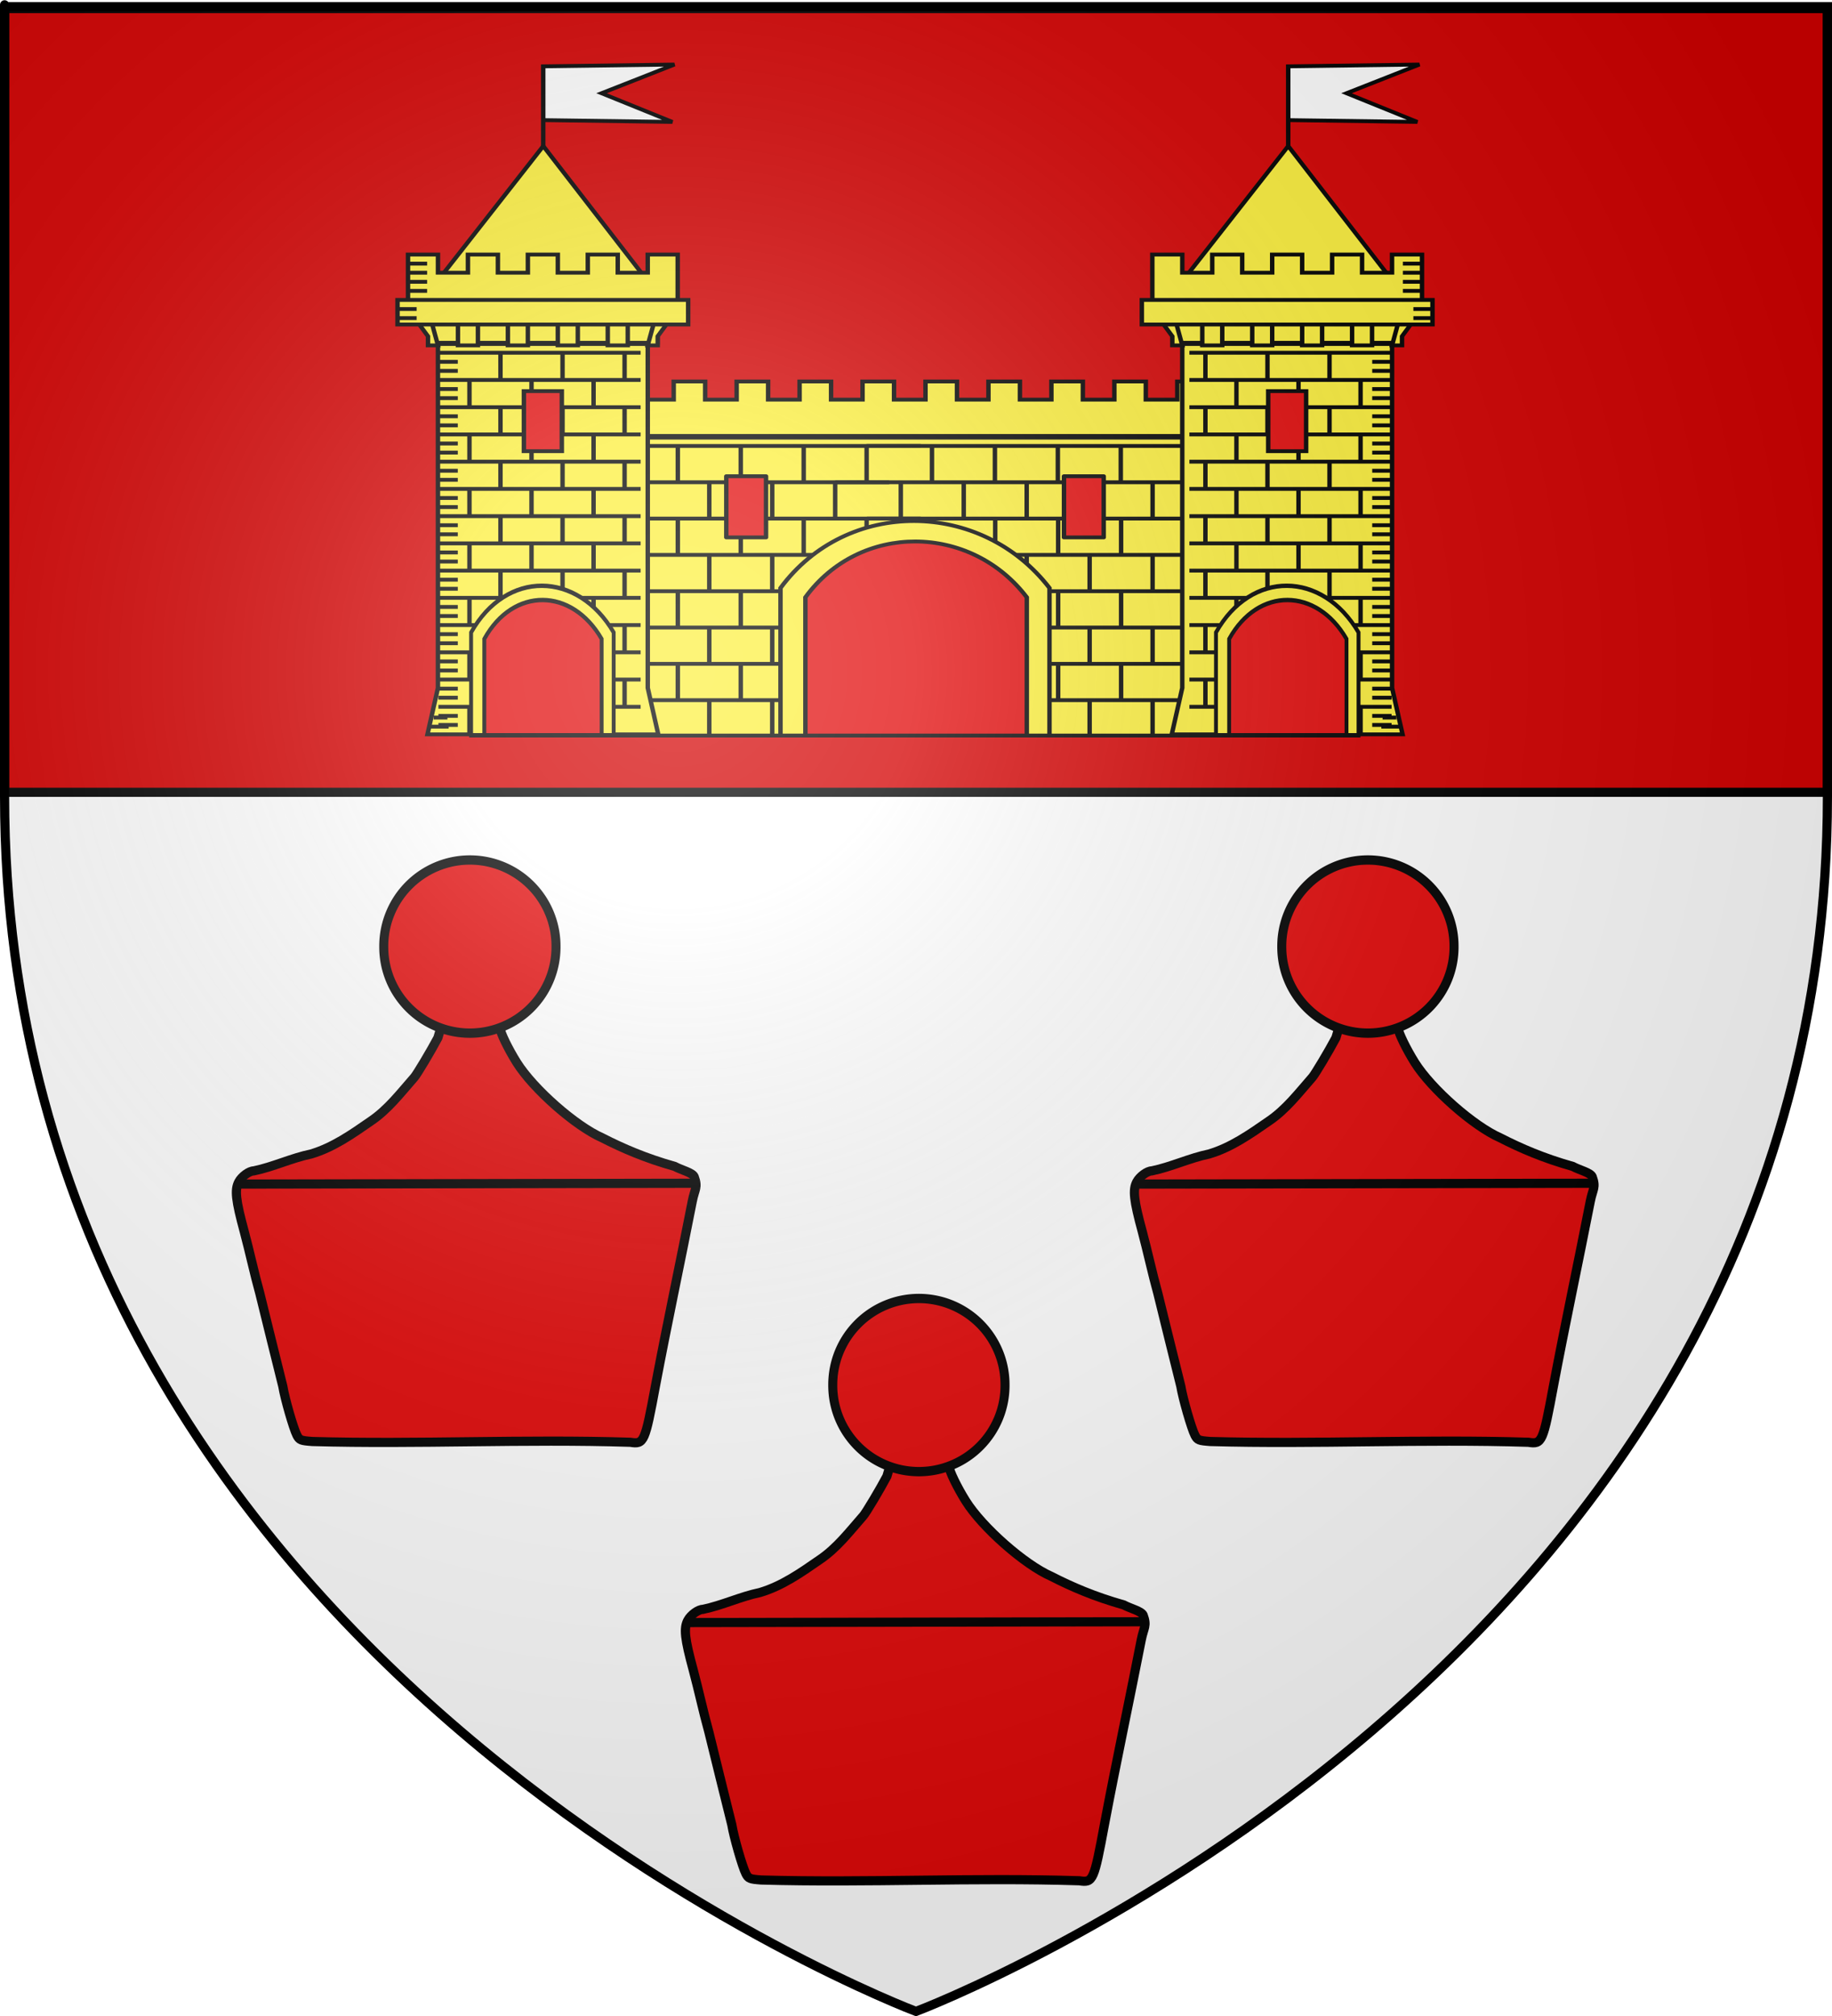 <?xml version="1.0" encoding="UTF-8" standalone="no"?>
<!-- Created with Inkscape (http://www.inkscape.org/) -->
<svg
   xmlns:dc="http://purl.org/dc/elements/1.1/"
   xmlns:cc="http://web.resource.org/cc/"
   xmlns:rdf="http://www.w3.org/1999/02/22-rdf-syntax-ns#"
   xmlns:svg="http://www.w3.org/2000/svg"
   xmlns="http://www.w3.org/2000/svg"
   xmlns:xlink="http://www.w3.org/1999/xlink"
   xmlns:sodipodi="http://sodipodi.sourceforge.net/DTD/sodipodi-0.dtd"
   xmlns:inkscape="http://www.inkscape.org/namespaces/inkscape"
   version="1.0"
   width="600"
   height="660"
   id="svg2"
   sodipodi:version="0.32"
   inkscape:version="0.44.1"
   sodipodi:docname="Weckolsheim (68).svg"
   sodipodi:docbase="C:\Documents and Settings\Propriétaire\Mes documents\image blason\Blason du 68 à envoyer">
  <sodipodi:namedview
     inkscape:window-height="712"
     inkscape:window-width="1024"
     inkscape:pageshadow="2"
     inkscape:pageopacity="0.0"
     guidetolerance="10.0"
     gridtolerance="10.0"
     objecttolerance="10.0"
     borderopacity="1.0"
     bordercolor="#666666"
     pagecolor="#ffffff"
     id="base"
     showgrid="false"
     inkscape:zoom="0.80781593"
     inkscape:cx="501.80597"
     inkscape:cy="311.3533"
     inkscape:window-x="-4"
     inkscape:window-y="-4"
     inkscape:current-layer="svg2" />
  <defs
     id="defs6">
    <linearGradient
       id="linearGradient2893">
      <stop
         style="stop-color:#ffffff;stop-opacity:0.314"
         offset="0"
         id="stop2895" />
      <stop
         style="stop-color:#ffffff;stop-opacity:0.251"
         offset="0.19"
         id="stop2897" />
      <stop
         style="stop-color:#6b6b6b;stop-opacity:0.125"
         offset="0.6"
         id="stop2901" />
      <stop
         style="stop-color:#000000;stop-opacity:0.125"
         offset="1"
         id="stop2899" />
    </linearGradient>
    <radialGradient
       cx="221.445"
       cy="226.331"
       r="300"
       fx="221.445"
       fy="226.331"
       id="radialGradient3163"
       xlink:href="#linearGradient2893"
       gradientUnits="userSpaceOnUse"
       gradientTransform="matrix(1.353,0,0,1.349,-77.629,-85.747)" />
    <radialGradient
       r="300"
       fy="218.901"
       fx="225.524"
       cy="218.901"
       cx="225.524"
       gradientTransform="matrix(0,1.386,-1.323,-5.741131e-8,-158.082,-109.541)"
       gradientUnits="userSpaceOnUse"
       id="radialGradient2871"
       xlink:href="#linearGradient2955"
       inkscape:collect="always" />
    <radialGradient
       r="300"
       fy="218.901"
       fx="225.524"
       cy="218.901"
       cx="225.524"
       gradientTransform="matrix(0,1.749,-1.593,-1.049767e-7,551.788,-191.29)"
       gradientUnits="userSpaceOnUse"
       id="radialGradient2865"
       xlink:href="#linearGradient2955"
       inkscape:collect="always" />
    <radialGradient
       r="300"
       fy="218.901"
       fx="225.524"
       cy="218.901"
       cx="225.524"
       gradientTransform="matrix(-4.167939e-4,2.183,-1.884,-3.599562e-4,615.597,-289.121)"
       gradientUnits="userSpaceOnUse"
       id="radialGradient1911"
       xlink:href="#linearGradient2955"
       inkscape:collect="always" />
    <clipPath
       id="clip">
      <path
         id="path10"
         d="M 0,-200 L 0,600 L 300,600 L 300,-200 L 0,-200 z " />
    </clipPath>
    <polygon
       points="0,-1 0.588,0.809 -0.951,-0.309 0.951,-0.309 -0.588,0.809 0,-1 "
       transform="scale(53,53)"
       id="star" />
    <radialGradient
       gradientUnits="userSpaceOnUse"
       gradientTransform="matrix(-4.167939e-4,2.183,-1.884,-3.599562e-4,615.597,-289.121)"
       r="300"
       fy="218.901"
       fx="225.524"
       cy="218.901"
       cx="225.524"
       id="radialGradient2961"
       xlink:href="#linearGradient2955"
       inkscape:collect="always" />
    <linearGradient
       id="linearGradient2955">
      <stop
         style="stop-color:#fd0000;stop-opacity:1;"
         offset="0"
         id="stop2867" />
      <stop
         id="stop2873"
         offset="0.5"
         style="stop-color:#e77275;stop-opacity:0.659;" />
      <stop
         id="stop2959"
         offset="1"
         style="stop-color:black;stop-opacity:0.323;" />
    </linearGradient>
    <linearGradient
       id="linearGradient2885">
      <stop
         style="stop-color:white;stop-opacity:1;"
         offset="0"
         id="stop2887" />
      <stop
         id="stop2891"
         offset="0.229"
         style="stop-color:white;stop-opacity:1;" />
      <stop
         style="stop-color:black;stop-opacity:1;"
         offset="1"
         id="stop2889" />
    </linearGradient>
    <linearGradient
       id="linearGradient7527">
      <stop
         id="stop7529"
         offset="0"
         style="stop-color:white;stop-opacity:0.314;" />
      <stop
         style="stop-color:white;stop-opacity:0.251;"
         offset="0.19"
         id="stop7531" />
      <stop
         id="stop7533"
         offset="0.6"
         style="stop-color:#6b6b6b;stop-opacity:0.125;" />
      <stop
         id="stop7535"
         offset="1"
         style="stop-color:black;stop-opacity:0.125;" />
    </linearGradient>
    <radialGradient
       r="300"
       fy="218.901"
       fx="225.524"
       cy="218.901"
       cx="225.524"
       gradientTransform="matrix(0,1.386,-1.323,-5.741131e-8,-158.082,-109.541)"
       gradientUnits="userSpaceOnUse"
       id="radialGradient7813"
       xlink:href="#linearGradient2955"
       inkscape:collect="always" />
    <radialGradient
       r="300"
       fy="218.901"
       fx="225.524"
       cy="218.901"
       cx="225.524"
       gradientTransform="matrix(0,1.749,-1.593,-1.049767e-7,551.788,-191.29)"
       gradientUnits="userSpaceOnUse"
       id="radialGradient7811"
       xlink:href="#linearGradient2955"
       inkscape:collect="always" />
    <radialGradient
       r="300"
       fy="218.901"
       fx="225.524"
       cy="218.901"
       cx="225.524"
       gradientTransform="matrix(-4.167939e-4,2.183,-1.884,-3.599562e-4,615.597,-289.121)"
       gradientUnits="userSpaceOnUse"
       id="radialGradient7809"
       xlink:href="#linearGradient2955"
       inkscape:collect="always" />
    <clipPath
       id="clipPath7805">
      <path
         id="path7807"
         d="M 0,-200 L 0,600 L 300,600 L 300,-200 L 0,-200 z " />
    </clipPath>
    <polygon
       points="0,-1 0.588,0.809 -0.951,-0.309 0.951,-0.309 -0.588,0.809 0,-1 "
       transform="scale(53,53)"
       id="polygon7803" />
    <radialGradient
       gradientUnits="userSpaceOnUse"
       gradientTransform="matrix(-4.167939e-4,2.183,-1.884,-3.599562e-4,615.597,-289.121)"
       r="300"
       fy="218.901"
       fx="225.524"
       cy="218.901"
       cx="225.524"
       id="radialGradient7801"
       xlink:href="#linearGradient2955"
       inkscape:collect="always" />
    <linearGradient
       id="linearGradient7793">
      <stop
         style="stop-color:#fd0000;stop-opacity:1;"
         offset="0"
         id="stop7795" />
      <stop
         id="stop7797"
         offset="0.5"
         style="stop-color:#e77275;stop-opacity:0.659;" />
      <stop
         id="stop7799"
         offset="1"
         style="stop-color:black;stop-opacity:0.323;" />
    </linearGradient>
    <linearGradient
       id="linearGradient7785">
      <stop
         style="stop-color:white;stop-opacity:1;"
         offset="0"
         id="stop7787" />
      <stop
         id="stop7789"
         offset="0.229"
         style="stop-color:white;stop-opacity:1;" />
      <stop
         style="stop-color:black;stop-opacity:1;"
         offset="1"
         id="stop7791" />
    </linearGradient>
    <linearGradient
       id="linearGradient7775">
      <stop
         id="stop7777"
         offset="0"
         style="stop-color:white;stop-opacity:0.314;" />
      <stop
         style="stop-color:white;stop-opacity:0.251;"
         offset="0.19"
         id="stop7779" />
      <stop
         id="stop7781"
         offset="0.6"
         style="stop-color:#6b6b6b;stop-opacity:0.125;" />
      <stop
         id="stop7783"
         offset="1"
         style="stop-color:black;stop-opacity:0.125;" />
    </linearGradient>
    <radialGradient
       gradientTransform="matrix(1.551,0,0,1.35,-227.894,-51.264)"
       gradientUnits="userSpaceOnUse"
       xlink:href="#linearGradient2893"
       id="radialGradient11919"
       fy="200.448"
       fx="285.186"
       r="300"
       cy="200.448"
       cx="285.186" />
    <linearGradient
       id="linearGradient7997">
      <stop
         id="stop7999"
         offset="0"
         style="stop-color:#ffffff;stop-opacity:0.314" />
      <stop
         id="stop8001"
         offset="0.19"
         style="stop-color:#ffffff;stop-opacity:0.251" />
      <stop
         id="stop8003"
         offset="0.6"
         style="stop-color:#6b6b6b;stop-opacity:0.125" />
      <stop
         id="stop8005"
         offset="1"
         style="stop-color:#000000;stop-opacity:0.125" />
    </linearGradient>
    <radialGradient
       r="300"
       fy="226.331"
       fx="221.445"
       cy="226.331"
       cx="221.445"
       gradientTransform="matrix(1.353,0,0,1.349,-79.874,-85.747)"
       gradientUnits="userSpaceOnUse"
       id="radialGradient2096"
       xlink:href="#linearGradient2893"
       inkscape:collect="always" />
    <radialGradient
       r="300"
       fy="226.331"
       fx="221.445"
       cy="226.331"
       cx="221.445"
       gradientTransform="matrix(1.353,0,0,1.349,-762.288,-233.903)"
       gradientUnits="userSpaceOnUse"
       id="radialGradient2073"
       xlink:href="#linearGradient2893"
       inkscape:collect="always" />
    <linearGradient
       id="linearGradient2493">
      <stop
         style="stop-color:#ffffff;stop-opacity:0.314"
         offset="0"
         id="stop2495" />
      <stop
         style="stop-color:#ffffff;stop-opacity:0.251"
         offset="0.19"
         id="stop2497" />
      <stop
         style="stop-color:#6b6b6b;stop-opacity:0.125"
         offset="0.6"
         id="stop2499" />
      <stop
         style="stop-color:#000000;stop-opacity:0.125"
         offset="1"
         id="stop2501" />
    </linearGradient>
    <linearGradient
       id="linearGradient2503">
      <stop
         style="stop-color:#ffffff;stop-opacity:1"
         offset="0"
         id="stop2505" />
      <stop
         style="stop-color:#ffffff;stop-opacity:1"
         offset="0.229"
         id="stop2507" />
      <stop
         style="stop-color:#000000;stop-opacity:1"
         offset="1"
         id="stop2509" />
    </linearGradient>
    <linearGradient
       id="linearGradient2511">
      <stop
         style="stop-color:#fd0000;stop-opacity:1"
         offset="0"
         id="stop2513" />
      <stop
         style="stop-color:#e77275;stop-opacity:0.659"
         offset="0.5"
         id="stop2515" />
      <stop
         style="stop-color:#000000;stop-opacity:0.323"
         offset="1"
         id="stop2517" />
    </linearGradient>
    <radialGradient
       cx="225.524"
       cy="218.901"
       r="300"
       fx="225.524"
       fy="218.901"
       id="radialGradient2519"
       xlink:href="#linearGradient2955"
       gradientUnits="userSpaceOnUse"
       gradientTransform="matrix(-4.167939e-4,2.183,-1.884,-3.599562e-4,615.597,-289.121)" />
    <polygon
       points="0,-1 0.588,0.809 -0.951,-0.309 0.951,-0.309 -0.588,0.809 0,-1 "
       transform="scale(53,53)"
       id="polygon2521" />
    <clipPath
       id="clipPath2523">
      <path
         d="M 0,-200 L 0,600 L 300,600 L 300,-200 L 0,-200 z "
         id="path14463" />
    </clipPath>
    <radialGradient
       cx="225.524"
       cy="218.901"
       r="300"
       fx="225.524"
       fy="218.901"
       id="radialGradient2527"
       xlink:href="#linearGradient2955"
       gradientUnits="userSpaceOnUse"
       gradientTransform="matrix(-4.167939e-4,2.183,-1.884,-3.599562e-4,615.597,-289.121)" />
    <radialGradient
       cx="225.524"
       cy="218.901"
       r="300"
       fx="225.524"
       fy="218.901"
       id="radialGradient2529"
       xlink:href="#linearGradient2955"
       gradientUnits="userSpaceOnUse"
       gradientTransform="matrix(0,1.749,-1.593,-1.049767e-7,551.788,-191.29)" />
    <radialGradient
       cx="225.524"
       cy="218.901"
       r="300"
       fx="225.524"
       fy="218.901"
       id="radialGradient2531"
       xlink:href="#linearGradient2955"
       gradientUnits="userSpaceOnUse"
       gradientTransform="matrix(0,1.386,-1.323,-5.741131e-8,-158.082,-109.541)" />
    <radialGradient
       cx="221.445"
       cy="226.331"
       r="300"
       fx="221.445"
       fy="226.331"
       id="radialGradient2533"
       xlink:href="#linearGradient2893"
       gradientUnits="userSpaceOnUse"
       gradientTransform="matrix(1.353,0,0,1.349,-77.629,-85.747)" />
    <linearGradient
       id="linearGradient2535">
      <stop
         style="stop-color:#ffffff;stop-opacity:0.314"
         offset="0"
         id="stop2537" />
      <stop
         style="stop-color:#ffffff;stop-opacity:0.251"
         offset="0.19"
         id="stop2539" />
      <stop
         style="stop-color:#6b6b6b;stop-opacity:0.125"
         offset="0.6"
         id="stop2541" />
      <stop
         style="stop-color:#000000;stop-opacity:0.125"
         offset="1"
         id="stop2543" />
    </linearGradient>
    <linearGradient
       id="linearGradient2545">
      <stop
         style="stop-color:#ffffff;stop-opacity:1"
         offset="0"
         id="stop2547" />
      <stop
         style="stop-color:#ffffff;stop-opacity:1"
         offset="0.229"
         id="stop2549" />
      <stop
         style="stop-color:#000000;stop-opacity:1"
         offset="1"
         id="stop2551" />
    </linearGradient>
    <linearGradient
       id="linearGradient2553">
      <stop
         style="stop-color:#fd0000;stop-opacity:1"
         offset="0"
         id="stop2555" />
      <stop
         style="stop-color:#e77275;stop-opacity:0.659"
         offset="0.5"
         id="stop2557" />
      <stop
         style="stop-color:#000000;stop-opacity:0.323"
         offset="1"
         id="stop2559" />
    </linearGradient>
    <radialGradient
       cx="225.524"
       cy="218.901"
       r="300"
       fx="225.524"
       fy="218.901"
       id="radialGradient2561"
       xlink:href="#linearGradient2955"
       gradientUnits="userSpaceOnUse"
       gradientTransform="matrix(-4.167939e-4,2.183,-1.884,-3.599562e-4,615.597,-289.121)" />
    <polygon
       points="0,-1 0.588,0.809 -0.951,-0.309 0.951,-0.309 -0.588,0.809 0,-1 "
       transform="scale(53,53)"
       id="polygon2563" />
    <clipPath
       id="clipPath2565">
      <path
         d="M 0,-200 L 0,600 L 300,600 L 300,-200 L 0,-200 z "
         id="path2567" />
    </clipPath>
    <radialGradient
       cx="225.524"
       cy="218.901"
       r="300"
       fx="225.524"
       fy="218.901"
       id="radialGradient2569"
       xlink:href="#linearGradient2955"
       gradientUnits="userSpaceOnUse"
       gradientTransform="matrix(-4.167939e-4,2.183,-1.884,-3.599562e-4,615.597,-289.121)" />
    <radialGradient
       cx="225.524"
       cy="218.901"
       r="300"
       fx="225.524"
       fy="218.901"
       id="radialGradient2571"
       xlink:href="#linearGradient2955"
       gradientUnits="userSpaceOnUse"
       gradientTransform="matrix(0,1.749,-1.593,-1.049767e-7,551.788,-191.29)" />
    <radialGradient
       cx="225.524"
       cy="218.901"
       r="300"
       fx="225.524"
       fy="218.901"
       id="radialGradient2573"
       xlink:href="#linearGradient2955"
       gradientUnits="userSpaceOnUse"
       gradientTransform="matrix(0,1.386,-1.323,-5.741131e-8,-158.082,-109.541)" />
    <radialGradient
       cx="221.445"
       cy="226.331"
       r="300"
       fx="221.445"
       fy="226.331"
       id="radialGradient2575"
       xlink:href="#linearGradient2893"
       gradientUnits="userSpaceOnUse"
       gradientTransform="matrix(1.353,0,0,1.349,-77.629,-85.747)" />
    <radialGradient
       cx="225.524"
       cy="218.901"
       r="300"
       fx="225.524"
       fy="218.901"
       id="radialGradient3260"
       xlink:href="#linearGradient2955"
       gradientUnits="userSpaceOnUse"
       gradientTransform="matrix(0,1.386,-1.323,-5.741131e-8,-158.082,-109.541)" />
    <radialGradient
       cx="225.524"
       cy="218.901"
       r="300"
       fx="225.524"
       fy="218.901"
       id="radialGradient3258"
       xlink:href="#linearGradient2955"
       gradientUnits="userSpaceOnUse"
       gradientTransform="matrix(0,1.749,-1.593,-1.049767e-7,551.788,-191.29)" />
    <radialGradient
       cx="225.524"
       cy="218.901"
       r="300"
       fx="225.524"
       fy="218.901"
       id="radialGradient3256"
       xlink:href="#linearGradient2955"
       gradientUnits="userSpaceOnUse"
       gradientTransform="matrix(-4.167939e-4,2.183,-1.884,-3.599562e-4,615.597,-289.121)" />
    <clipPath
       id="clipPath3252">
      <path
         d="M 0,-200 L 0,600 L 300,600 L 300,-200 L 0,-200 z "
         id="path3254" />
    </clipPath>
    <polygon
       points="0,-1 0.588,0.809 -0.951,-0.309 0.951,-0.309 -0.588,0.809 0,-1 "
       transform="scale(53,53)"
       id="polygon3250" />
    <radialGradient
       cx="225.524"
       cy="218.901"
       r="300"
       fx="225.524"
       fy="218.901"
       id="radialGradient3248"
       xlink:href="#linearGradient2955"
       gradientUnits="userSpaceOnUse"
       gradientTransform="matrix(-4.167939e-4,2.183,-1.884,-3.599562e-4,615.597,-289.121)" />
    <linearGradient
       id="linearGradient3240">
      <stop
         style="stop-color:#fd0000;stop-opacity:1"
         offset="0"
         id="stop3242" />
      <stop
         style="stop-color:#e77275;stop-opacity:0.659"
         offset="0.5"
         id="stop3244" />
      <stop
         style="stop-color:#000000;stop-opacity:0.323"
         offset="1"
         id="stop3246" />
    </linearGradient>
    <linearGradient
       id="linearGradient3232">
      <stop
         style="stop-color:#ffffff;stop-opacity:1"
         offset="0"
         id="stop3234" />
      <stop
         style="stop-color:#ffffff;stop-opacity:1"
         offset="0.229"
         id="stop3236" />
      <stop
         style="stop-color:#000000;stop-opacity:1"
         offset="1"
         id="stop3238" />
    </linearGradient>
    <linearGradient
       id="linearGradient3222">
      <stop
         style="stop-color:#ffffff;stop-opacity:0.314"
         offset="0"
         id="stop3224" />
      <stop
         style="stop-color:#ffffff;stop-opacity:0.251"
         offset="0.19"
         id="stop3226" />
      <stop
         style="stop-color:#6b6b6b;stop-opacity:0.125"
         offset="0.6"
         id="stop3228" />
      <stop
         style="stop-color:#000000;stop-opacity:0.125"
         offset="1"
         id="stop3230" />
    </linearGradient>
    <radialGradient
       cx="221.445"
       cy="226.331"
       r="300"
       fx="221.445"
       fy="226.331"
       id="radialGradient3360"
       xlink:href="#linearGradient2893"
       gradientUnits="userSpaceOnUse"
       gradientTransform="matrix(1.353,0,0,1.349,-77.629,-85.747)" />
    <radialGradient
       cx="225.524"
       cy="218.901"
       r="300"
       fx="225.524"
       fy="218.901"
       id="radialGradient3358"
       xlink:href="#linearGradient2955"
       gradientUnits="userSpaceOnUse"
       gradientTransform="matrix(0,1.386,-1.323,-5.741131e-8,-158.082,-109.541)" />
    <radialGradient
       cx="225.524"
       cy="218.901"
       r="300"
       fx="225.524"
       fy="218.901"
       id="radialGradient3356"
       xlink:href="#linearGradient2955"
       gradientUnits="userSpaceOnUse"
       gradientTransform="matrix(0,1.749,-1.593,-1.049767e-7,551.788,-191.29)" />
    <radialGradient
       cx="225.524"
       cy="218.901"
       r="300"
       fx="225.524"
       fy="218.901"
       id="radialGradient3354"
       xlink:href="#linearGradient2955"
       gradientUnits="userSpaceOnUse"
       gradientTransform="matrix(-4.167939e-4,2.183,-1.884,-3.599562e-4,615.597,-289.121)" />
    <clipPath
       id="clipPath3350">
      <path
         d="M 0,-200 L 0,600 L 300,600 L 300,-200 L 0,-200 z "
         id="path3352" />
    </clipPath>
    <polygon
       points="0,-1 0.588,0.809 -0.951,-0.309 0.951,-0.309 -0.588,0.809 0,-1 "
       transform="scale(53,53)"
       id="polygon3348" />
    <radialGradient
       cx="225.524"
       cy="218.901"
       r="300"
       fx="225.524"
       fy="218.901"
       id="radialGradient3346"
       xlink:href="#linearGradient2955"
       gradientUnits="userSpaceOnUse"
       gradientTransform="matrix(-4.167939e-4,2.183,-1.884,-3.599562e-4,615.597,-289.121)" />
    <linearGradient
       id="linearGradient3338">
      <stop
         style="stop-color:#fd0000;stop-opacity:1"
         offset="0"
         id="stop3340" />
      <stop
         style="stop-color:#e77275;stop-opacity:0.659"
         offset="0.5"
         id="stop3342" />
      <stop
         style="stop-color:#000000;stop-opacity:0.323"
         offset="1"
         id="stop3344" />
    </linearGradient>
    <linearGradient
       id="linearGradient3330">
      <stop
         style="stop-color:#ffffff;stop-opacity:1"
         offset="0"
         id="stop3332" />
      <stop
         style="stop-color:#ffffff;stop-opacity:1"
         offset="0.229"
         id="stop3334" />
      <stop
         style="stop-color:#000000;stop-opacity:1"
         offset="1"
         id="stop3336" />
    </linearGradient>
    <linearGradient
       id="linearGradient3320">
      <stop
         style="stop-color:#ffffff;stop-opacity:0.314"
         offset="0"
         id="stop3322" />
      <stop
         style="stop-color:#ffffff;stop-opacity:0.251"
         offset="0.19"
         id="stop3324" />
      <stop
         style="stop-color:#6b6b6b;stop-opacity:0.125"
         offset="0.6"
         id="stop3326" />
      <stop
         style="stop-color:#000000;stop-opacity:0.125"
         offset="1"
         id="stop3328" />
    </linearGradient>
    <linearGradient
       id="linearGradient2293">
      <stop
         style="stop-color:white;stop-opacity:0.314;"
         offset="0"
         id="stop2295" />
      <stop
         id="stop2297"
         offset="0.19"
         style="stop-color:white;stop-opacity:0.251;" />
      <stop
         style="stop-color:#6b6b6b;stop-opacity:0.125;"
         offset="0.6"
         id="stop2299" />
      <stop
         style="stop-color:black;stop-opacity:0.125;"
         offset="1"
         id="stop2301" />
    </linearGradient>
    <linearGradient
       id="linearGradient2303">
      <stop
         id="stop2305"
         offset="0"
         style="stop-color:white;stop-opacity:1;" />
      <stop
         style="stop-color:white;stop-opacity:1;"
         offset="0.229"
         id="stop2307" />
      <stop
         id="stop2309"
         offset="1"
         style="stop-color:black;stop-opacity:1;" />
    </linearGradient>
    <linearGradient
       id="linearGradient2311">
      <stop
         id="stop2313"
         offset="0"
         style="stop-color:#fd0000;stop-opacity:1;" />
      <stop
         style="stop-color:#e77275;stop-opacity:0.659;"
         offset="0.5"
         id="stop2315" />
      <stop
         style="stop-color:black;stop-opacity:0.323;"
         offset="1"
         id="stop2317" />
    </linearGradient>
    <radialGradient
       inkscape:collect="always"
       xlink:href="#linearGradient2955"
       id="radialGradient2319"
       cx="225.524"
       cy="218.901"
       fx="225.524"
       fy="218.901"
       r="300"
       gradientTransform="matrix(-4.167939e-4,2.183,-1.884,-3.599562e-4,615.597,-289.121)"
       gradientUnits="userSpaceOnUse" />
    <polygon
       id="polygon2321"
       transform="scale(53,53)"
       points="0,-1 0.588,0.809 -0.951,-0.309 0.951,-0.309 -0.588,0.809 0,-1 " />
    <clipPath
       id="clipPath2323">
      <path
         d="M 0,-200 L 0,600 L 300,600 L 300,-200 L 0,-200 z "
         id="path2325" />
    </clipPath>
    <radialGradient
       inkscape:collect="always"
       xlink:href="#linearGradient2955"
       id="radialGradient2327"
       gradientUnits="userSpaceOnUse"
       gradientTransform="matrix(-4.167939e-4,2.183,-1.884,-3.599562e-4,615.597,-289.121)"
       cx="225.524"
       cy="218.901"
       fx="225.524"
       fy="218.901"
       r="300" />
    <radialGradient
       inkscape:collect="always"
       xlink:href="#linearGradient2955"
       id="radialGradient2329"
       gradientUnits="userSpaceOnUse"
       gradientTransform="matrix(0,1.749,-1.593,-1.049767e-7,551.788,-191.29)"
       cx="225.524"
       cy="218.901"
       fx="225.524"
       fy="218.901"
       r="300" />
    <radialGradient
       inkscape:collect="always"
       xlink:href="#linearGradient2955"
       id="radialGradient2331"
       gradientUnits="userSpaceOnUse"
       gradientTransform="matrix(0,1.386,-1.323,-5.741131e-8,-158.082,-109.541)"
       cx="225.524"
       cy="218.901"
       fx="225.524"
       fy="218.901"
       r="300" />
    <radialGradient
       inkscape:collect="always"
       xlink:href="#linearGradient2893"
       id="radialGradient2333"
       gradientUnits="userSpaceOnUse"
       gradientTransform="matrix(1.353,0,0,1.349,-77.629,-85.747)"
       cx="221.445"
       cy="226.331"
       fx="221.445"
       fy="226.331"
       r="300" />
    <linearGradient
       id="linearGradient2095">
      <stop
         id="stop2097"
         offset="0"
         style="stop-color:white;stop-opacity:0.314" />
      <stop
         id="stop2099"
         offset="0.19"
         style="stop-color:white;stop-opacity:0.251" />
      <stop
         id="stop2101"
         offset="0.6"
         style="stop-color:#6b6b6b;stop-opacity:0.125" />
      <stop
         id="stop2103"
         offset="1"
         style="stop-color:black;stop-opacity:0.125" />
    </linearGradient>
    <linearGradient
       id="linearGradient2105">
      <stop
         id="stop2107"
         offset="0"
         style="stop-color:white;stop-opacity:1" />
      <stop
         id="stop2109"
         offset="0.229"
         style="stop-color:white;stop-opacity:1" />
      <stop
         id="stop2111"
         offset="1"
         style="stop-color:black;stop-opacity:1" />
    </linearGradient>
    <linearGradient
       id="linearGradient2113">
      <stop
         id="stop2115"
         offset="0"
         style="stop-color:#fd0000;stop-opacity:1" />
      <stop
         id="stop2117"
         offset="0.5"
         style="stop-color:#e77275;stop-opacity:0.659" />
      <stop
         id="stop2119"
         offset="1"
         style="stop-color:black;stop-opacity:0.323" />
    </linearGradient>
    <radialGradient
       gradientTransform="matrix(-4.167939e-4,2.183,-1.884,-3.599562e-4,615.597,-289.121)"
       gradientUnits="userSpaceOnUse"
       xlink:href="#linearGradient2955"
       id="radialGradient2121"
       fy="218.901"
       fx="225.524"
       r="300"
       cy="218.901"
       cx="225.524" />
    <polygon
       id="polygon2123"
       transform="scale(53,53)"
       points="0,-1 0.588,0.809 -0.951,-0.309 0.951,-0.309 -0.588,0.809 0,-1 " />
    <clipPath
       id="clipPath2125">
      <path
         id="path2127"
         d="M 0,-200 L 0,600 L 300,600 L 300,-200 L 0,-200 z " />
    </clipPath>
    <radialGradient
       gradientTransform="matrix(-4.167939e-4,2.183,-1.884,-3.599562e-4,615.597,-289.121)"
       gradientUnits="userSpaceOnUse"
       xlink:href="#linearGradient2955"
       id="radialGradient2129"
       fy="218.901"
       fx="225.524"
       r="300"
       cy="218.901"
       cx="225.524" />
    <radialGradient
       gradientTransform="matrix(0,1.749,-1.593,-1.049767e-7,551.788,-191.29)"
       gradientUnits="userSpaceOnUse"
       xlink:href="#linearGradient2955"
       id="radialGradient2131"
       fy="218.901"
       fx="225.524"
       r="300"
       cy="218.901"
       cx="225.524" />
    <radialGradient
       gradientTransform="matrix(0,1.386,-1.323,-5.741131e-8,-158.082,-109.541)"
       gradientUnits="userSpaceOnUse"
       xlink:href="#linearGradient2955"
       id="radialGradient2133"
       fy="218.901"
       fx="225.524"
       r="300"
       cy="218.901"
       cx="225.524" />
    <radialGradient
       gradientTransform="matrix(1.353,0,0,1.349,-77.629,-85.747)"
       gradientUnits="userSpaceOnUse"
       xlink:href="#linearGradient2893"
       id="radialGradient2135"
       fy="226.331"
       fx="221.445"
       r="300"
       cy="226.331"
       cx="221.445" />
    <radialGradient
       gradientTransform="matrix(0,1.386,-1.323,-5.741131e-8,-158.082,-109.541)"
       gradientUnits="userSpaceOnUse"
       xlink:href="#linearGradient2955"
       id="radialGradient4066"
       fy="218.901"
       fx="225.524"
       r="300"
       cy="218.901"
       cx="225.524" />
    <radialGradient
       gradientTransform="matrix(0,1.749,-1.593,-1.049767e-7,551.788,-191.29)"
       gradientUnits="userSpaceOnUse"
       xlink:href="#linearGradient2955"
       id="radialGradient4064"
       fy="218.901"
       fx="225.524"
       r="300"
       cy="218.901"
       cx="225.524" />
    <radialGradient
       gradientTransform="matrix(-4.167939e-4,2.183,-1.884,-3.599562e-4,615.597,-289.121)"
       gradientUnits="userSpaceOnUse"
       xlink:href="#linearGradient2955"
       id="radialGradient4062"
       fy="218.901"
       fx="225.524"
       r="300"
       cy="218.901"
       cx="225.524" />
    <clipPath
       id="clipPath4058">
      <path
         id="path4060"
         d="M 0,-200 L 0,600 L 300,600 L 300,-200 L 0,-200 z " />
    </clipPath>
    <polygon
       id="polygon4056"
       transform="scale(53,53)"
       points="0,-1 0.588,0.809 -0.951,-0.309 0.951,-0.309 -0.588,0.809 0,-1 " />
    <radialGradient
       gradientTransform="matrix(-4.167939e-4,2.183,-1.884,-3.599562e-4,615.597,-289.121)"
       gradientUnits="userSpaceOnUse"
       xlink:href="#linearGradient2955"
       id="radialGradient4054"
       fy="218.901"
       fx="225.524"
       r="300"
       cy="218.901"
       cx="225.524" />
    <linearGradient
       id="linearGradient4046">
      <stop
         id="stop4048"
         offset="0"
         style="stop-color:#fd0000;stop-opacity:1" />
      <stop
         id="stop4050"
         offset="0.5"
         style="stop-color:#e77275;stop-opacity:0.659" />
      <stop
         id="stop4052"
         offset="1"
         style="stop-color:black;stop-opacity:0.323" />
    </linearGradient>
    <linearGradient
       id="linearGradient4038">
      <stop
         id="stop4040"
         offset="0"
         style="stop-color:white;stop-opacity:1" />
      <stop
         id="stop4042"
         offset="0.229"
         style="stop-color:white;stop-opacity:1" />
      <stop
         id="stop4044"
         offset="1"
         style="stop-color:black;stop-opacity:1" />
    </linearGradient>
    <linearGradient
       id="linearGradient4028">
      <stop
         id="stop4030"
         offset="0"
         style="stop-color:white;stop-opacity:0.314" />
      <stop
         id="stop4032"
         offset="0.19"
         style="stop-color:white;stop-opacity:0.251" />
      <stop
         id="stop4034"
         offset="0.6"
         style="stop-color:#6b6b6b;stop-opacity:0.125" />
      <stop
         id="stop4036"
         offset="1"
         style="stop-color:black;stop-opacity:0.125" />
    </linearGradient>
    <radialGradient
       gradientTransform="matrix(1.353,0,0,1.349,-77.629,-85.747)"
       gradientUnits="userSpaceOnUse"
       xlink:href="#linearGradient2893"
       id="radialGradient4163"
       fy="226.331"
       fx="221.445"
       r="300"
       cy="226.331"
       cx="221.445" />
    <radialGradient
       gradientTransform="matrix(0,1.386,-1.323,-5.741131e-8,-158.082,-109.541)"
       gradientUnits="userSpaceOnUse"
       xlink:href="#linearGradient2955"
       id="radialGradient4161"
       fy="218.901"
       fx="225.524"
       r="300"
       cy="218.901"
       cx="225.524" />
    <radialGradient
       gradientTransform="matrix(0,1.749,-1.593,-1.049767e-7,551.788,-191.29)"
       gradientUnits="userSpaceOnUse"
       xlink:href="#linearGradient2955"
       id="radialGradient4159"
       fy="218.901"
       fx="225.524"
       r="300"
       cy="218.901"
       cx="225.524" />
    <radialGradient
       gradientTransform="matrix(-4.167939e-4,2.183,-1.884,-3.599562e-4,615.597,-289.121)"
       gradientUnits="userSpaceOnUse"
       xlink:href="#linearGradient2955"
       id="radialGradient4157"
       fy="218.901"
       fx="225.524"
       r="300"
       cy="218.901"
       cx="225.524" />
    <clipPath
       id="clipPath4153">
      <path
         id="path4155"
         d="M 0,-200 L 0,600 L 300,600 L 300,-200 L 0,-200 z " />
    </clipPath>
    <polygon
       id="polygon4151"
       transform="scale(53,53)"
       points="0,-1 0.588,0.809 -0.951,-0.309 0.951,-0.309 -0.588,0.809 0,-1 " />
    <radialGradient
       gradientTransform="matrix(-4.167939e-4,2.183,-1.884,-3.599562e-4,615.597,-289.121)"
       gradientUnits="userSpaceOnUse"
       xlink:href="#linearGradient2955"
       id="radialGradient4149"
       fy="218.901"
       fx="225.524"
       r="300"
       cy="218.901"
       cx="225.524" />
    <linearGradient
       id="linearGradient4141">
      <stop
         id="stop4143"
         offset="0"
         style="stop-color:#fd0000;stop-opacity:1" />
      <stop
         id="stop4145"
         offset="0.5"
         style="stop-color:#e77275;stop-opacity:0.659" />
      <stop
         id="stop4147"
         offset="1"
         style="stop-color:black;stop-opacity:0.323" />
    </linearGradient>
    <linearGradient
       id="linearGradient4133">
      <stop
         id="stop4135"
         offset="0"
         style="stop-color:white;stop-opacity:1" />
      <stop
         id="stop4137"
         offset="0.229"
         style="stop-color:white;stop-opacity:1" />
      <stop
         id="stop4139"
         offset="1"
         style="stop-color:black;stop-opacity:1" />
    </linearGradient>
    <linearGradient
       id="linearGradient4123">
      <stop
         id="stop4125"
         offset="0"
         style="stop-color:white;stop-opacity:0.314" />
      <stop
         id="stop4127"
         offset="0.19"
         style="stop-color:white;stop-opacity:0.251" />
      <stop
         id="stop4129"
         offset="0.6"
         style="stop-color:#6b6b6b;stop-opacity:0.125" />
      <stop
         id="stop4131"
         offset="1"
         style="stop-color:black;stop-opacity:0.125" />
    </linearGradient>
    <radialGradient
       r="300"
       fy="218.901"
       fx="225.524"
       cy="218.901"
       cx="225.524"
       gradientTransform="matrix(0,1.386,-1.323,-5.741131e-8,-158.082,-109.541)"
       gradientUnits="userSpaceOnUse"
       id="radialGradient14311"
       xlink:href="#linearGradient2955"
       inkscape:collect="always" />
    <radialGradient
       r="300"
       fy="218.901"
       fx="225.524"
       cy="218.901"
       cx="225.524"
       gradientTransform="matrix(0,1.749,-1.593,-1.049767e-7,551.788,-191.29)"
       gradientUnits="userSpaceOnUse"
       id="radialGradient14309"
       xlink:href="#linearGradient2955"
       inkscape:collect="always" />
    <radialGradient
       r="300"
       fy="218.901"
       fx="225.524"
       cy="218.901"
       cx="225.524"
       gradientTransform="matrix(-4.167939e-4,2.183,-1.884,-3.599562e-4,615.597,-289.121)"
       gradientUnits="userSpaceOnUse"
       id="radialGradient14307"
       xlink:href="#linearGradient2955"
       inkscape:collect="always" />
    <clipPath
       id="clipPath14303">
      <path
         id="path14305"
         d="M 0,-200 L 0,600 L 300,600 L 300,-200 L 0,-200 z " />
    </clipPath>
    <polygon
       points="0,-1 0.588,0.809 -0.951,-0.309 0.951,-0.309 -0.588,0.809 0,-1 "
       transform="scale(53,53)"
       id="polygon14301" />
    <radialGradient
       gradientUnits="userSpaceOnUse"
       gradientTransform="matrix(-4.167939e-4,2.183,-1.884,-3.599562e-4,615.597,-289.121)"
       r="300"
       fy="218.901"
       fx="225.524"
       cy="218.901"
       cx="225.524"
       id="radialGradient14299"
       xlink:href="#linearGradient2955"
       inkscape:collect="always" />
    <linearGradient
       id="linearGradient14291">
      <stop
         style="stop-color:#fd0000;stop-opacity:1;"
         offset="0"
         id="stop14293" />
      <stop
         id="stop14295"
         offset="0.5"
         style="stop-color:#e77275;stop-opacity:0.659;" />
      <stop
         id="stop14297"
         offset="1"
         style="stop-color:black;stop-opacity:0.323;" />
    </linearGradient>
    <linearGradient
       id="linearGradient14283">
      <stop
         style="stop-color:white;stop-opacity:1;"
         offset="0"
         id="stop14285" />
      <stop
         id="stop14287"
         offset="0.229"
         style="stop-color:white;stop-opacity:1;" />
      <stop
         style="stop-color:black;stop-opacity:1;"
         offset="1"
         id="stop14289" />
    </linearGradient>
    <linearGradient
       id="linearGradient14273">
      <stop
         id="stop14275"
         offset="0"
         style="stop-color:white;stop-opacity:0.314;" />
      <stop
         style="stop-color:white;stop-opacity:0.251;"
         offset="0.19"
         id="stop14277" />
      <stop
         id="stop14279"
         offset="0.6"
         style="stop-color:#6b6b6b;stop-opacity:0.125;" />
      <stop
         id="stop14281"
         offset="1"
         style="stop-color:black;stop-opacity:0.125;" />
    </linearGradient>
  </defs>
  <g
     style="display:inline"
     id="layer3">
    <path
       d="M 300,658.5 C 300,658.5 598.5,546.18 598.5,260.728 C 598.5,-24.723 598.5,2.176 598.5,2.176 L 1.5,2.176 L 1.5,260.728 C 1.5,546.18 300,658.5 300,658.5 z "
       style="fill:white;fill-opacity:1;fill-rule:evenodd;stroke:none;stroke-width:1px;stroke-linecap:butt;stroke-linejoin:miter;stroke-opacity:1"
       id="path2855" />
    <path
       d="M 1.502,2.803 L 1.502,259.384 L 598.248,259.384 C 598.398,259.384 598.498,259.334 598.498,259.26 L 598.498,2.803 L 1.502,2.803 z "
       style="opacity:1;fill:#d40000;fill-opacity:1;fill-rule:evenodd;stroke:black;stroke-width:3.003;stroke-linecap:round;stroke-linejoin:round;stroke-miterlimit:4;stroke-dasharray:none;stroke-dashoffset:0;stroke-opacity:1"
       id="rect2222" />
    <g
       id="g7338">
      <g
         id="g7306"
         transform="matrix(0.621,0,0,0.621,483.221,379.539)">
        <g
           id="g7308">
          <path
             style="fill:#e20909;stroke:black;stroke-width:4.834;stroke-miterlimit:4;stroke-dasharray:none;stroke-opacity:1"
             d="M -376.604,379.931 C -382.733,379.478 -383.414,379.202 -384.744,376.627 C -386.585,373.065 -391.132,357.276 -392.186,350.788 C -396.232,334.49 -400.313,318.181 -404.289,301.887 C -407.295,291.083 -409.606,280.119 -412.512,269.286 C -417.037,252.63 -417.63,247.193 -415.377,243.009 C -413.833,240.143 -409.876,237.272 -407.457,237.262 C -397.201,235.138 -387.529,230.479 -377.294,228.368 C -365.565,224.881 -355.732,217.921 -345.854,211.093 C -336.7,204.938 -330.045,196.134 -322.854,187.961 C -321.45,186.404 -314.135,174.164 -310.388,167.104 L -308.765,161.655 L -277.547,162.137 C -277.547,164.193 -273.215,173.101 -268.787,180.15 C -260.023,194.1 -237.818,213.651 -223.706,219.842 C -212.929,225.352 -200.925,230.555 -185.503,234.904 C -181.927,236.843 -176.154,238.144 -175.218,240.343 C -173.109,246.087 -174.96,246.795 -176.225,253.284 C -182.571,285.653 -189.453,317.886 -195.585,350.294 C -201.185,380.428 -201.649,381.477 -208.888,380.336 C -264.776,378.549 -320.715,381.505 -376.604,379.931 z "
             id="path7310"
             sodipodi:nodetypes="cscccscccccccsccccccc" />
          <path
             style="fill:none;fill-rule:evenodd;stroke:black;stroke-width:4.841;stroke-linecap:butt;stroke-linejoin:miter;stroke-miterlimit:4;stroke-dasharray:none;stroke-opacity:1"
             d="M -415.342,244.215 L -173.756,243.782"
             id="path7312"
             sodipodi:nodetypes="cc" />
        </g>
        <path
           transform="matrix(1.07,0,0,1.104,-82.311,-28.363)"
           d="M -154.934 133.488 A 42.454 41.141 0 1 1  -239.841,133.488 A 42.454 41.141 0 1 1  -154.934 133.488 z"
           sodipodi:ry="41.140583"
           sodipodi:rx="42.453583"
           sodipodi:cy="133.48807"
           sodipodi:cx="-197.38727"
           id="path7314"
           style="opacity:1;color:black;fill:#e20909;fill-opacity:1;fill-rule:evenodd;stroke:black;stroke-width:4.447;stroke-linecap:square;stroke-linejoin:miter;marker:none;marker-start:none;marker-mid:none;marker-end:none;stroke-miterlimit:4;stroke-dasharray:none;stroke-dashoffset:0;stroke-opacity:1;visibility:visible;display:inline;overflow:visible"
           sodipodi:type="arc" />
      </g>
      <g
         transform="translate(4.107,0)"
         id="g7326">
        <g
           id="g7300"
           transform="matrix(0.621,0,0,0.621,332.058,235.984)">
          <g
             id="g7296">
            <path
               style="fill:#e20909;stroke:black;stroke-width:4.834;stroke-miterlimit:4;stroke-dasharray:none;stroke-opacity:1"
               d="M -376.604,379.931 C -382.733,379.478 -383.414,379.202 -384.744,376.627 C -386.585,373.065 -391.132,357.276 -392.186,350.788 C -396.232,334.49 -400.313,318.181 -404.289,301.887 C -407.295,291.083 -409.606,280.119 -412.512,269.286 C -417.037,252.63 -417.63,247.193 -415.377,243.009 C -413.833,240.143 -409.876,237.272 -407.457,237.262 C -397.201,235.138 -387.529,230.479 -377.294,228.368 C -365.565,224.881 -355.732,217.921 -345.854,211.093 C -336.7,204.938 -330.045,196.134 -322.854,187.961 C -321.45,186.404 -314.135,174.164 -310.388,167.104 L -308.765,161.655 L -277.547,162.137 C -277.547,164.193 -273.215,173.101 -268.787,180.15 C -260.023,194.1 -237.818,213.651 -223.706,219.842 C -212.929,225.352 -200.925,230.555 -185.503,234.904 C -181.927,236.843 -176.154,238.144 -175.218,240.343 C -173.109,246.087 -174.96,246.795 -176.225,253.284 C -182.571,285.653 -189.453,317.886 -195.585,350.294 C -201.185,380.428 -201.649,381.477 -208.888,380.336 C -264.776,378.549 -320.715,381.505 -376.604,379.931 z "
               id="path2863"
               sodipodi:nodetypes="cscccscccccccsccccccc" />
            <path
               style="fill:none;fill-rule:evenodd;stroke:black;stroke-width:4.841;stroke-linecap:butt;stroke-linejoin:miter;stroke-miterlimit:4;stroke-dasharray:none;stroke-opacity:1"
               d="M -415.342,244.215 L -173.756,243.782"
               id="path5522"
               sodipodi:nodetypes="cc" />
          </g>
          <path
             transform="matrix(1.07,0,0,1.104,-82.311,-28.363)"
             d="M -154.934 133.488 A 42.454 41.141 0 1 1  -239.841,133.488 A 42.454 41.141 0 1 1  -154.934 133.488 z"
             sodipodi:ry="41.140583"
             sodipodi:rx="42.453583"
             sodipodi:cy="133.48807"
             sodipodi:cx="-197.38727"
             id="path6409"
             style="opacity:1;color:black;fill:#e20909;fill-opacity:1;fill-rule:evenodd;stroke:black;stroke-width:4.447;stroke-linecap:square;stroke-linejoin:miter;marker:none;marker-start:none;marker-mid:none;marker-end:none;stroke-miterlimit:4;stroke-dasharray:none;stroke-dashoffset:0;stroke-opacity:1;visibility:visible;display:inline;overflow:visible"
             sodipodi:type="arc" />
        </g>
        <g
           id="g7316"
           transform="matrix(0.621,0,0,0.621,626.17,235.984)">
          <g
             id="g7318">
            <path
               style="fill:#e20909;stroke:black;stroke-width:4.834;stroke-miterlimit:4;stroke-dasharray:none;stroke-opacity:1"
               d="M -376.604,379.931 C -382.733,379.478 -383.414,379.202 -384.744,376.627 C -386.585,373.065 -391.132,357.276 -392.186,350.788 C -396.232,334.49 -400.313,318.181 -404.289,301.887 C -407.295,291.083 -409.606,280.119 -412.512,269.286 C -417.037,252.63 -417.63,247.193 -415.377,243.009 C -413.833,240.143 -409.876,237.272 -407.457,237.262 C -397.201,235.138 -387.529,230.479 -377.294,228.368 C -365.565,224.881 -355.732,217.921 -345.854,211.093 C -336.7,204.938 -330.045,196.134 -322.854,187.961 C -321.45,186.404 -314.135,174.164 -310.388,167.104 L -308.765,161.655 L -277.547,162.137 C -277.547,164.193 -273.215,173.101 -268.787,180.15 C -260.023,194.1 -237.818,213.651 -223.706,219.842 C -212.929,225.352 -200.925,230.555 -185.503,234.904 C -181.927,236.843 -176.154,238.144 -175.218,240.343 C -173.109,246.087 -174.96,246.795 -176.225,253.284 C -182.571,285.653 -189.453,317.886 -195.585,350.294 C -201.185,380.428 -201.649,381.477 -208.888,380.336 C -264.776,378.549 -320.715,381.505 -376.604,379.931 z "
               id="path7320"
               sodipodi:nodetypes="cscccscccccccsccccccc" />
            <path
               style="fill:none;fill-rule:evenodd;stroke:black;stroke-width:4.841;stroke-linecap:butt;stroke-linejoin:miter;stroke-miterlimit:4;stroke-dasharray:none;stroke-opacity:1"
               d="M -415.342,244.215 L -173.756,243.782"
               id="path7322"
               sodipodi:nodetypes="cc" />
          </g>
          <path
             transform="matrix(1.07,0,0,1.104,-82.311,-28.363)"
             d="M -154.934 133.488 A 42.454 41.141 0 1 1  -239.841,133.488 A 42.454 41.141 0 1 1  -154.934 133.488 z"
             sodipodi:ry="41.140583"
             sodipodi:rx="42.453583"
             sodipodi:cy="133.48807"
             sodipodi:cx="-197.38727"
             id="path7324"
             style="opacity:1;color:black;fill:#e20909;fill-opacity:1;fill-rule:evenodd;stroke:black;stroke-width:4.447;stroke-linecap:square;stroke-linejoin:miter;marker:none;marker-start:none;marker-mid:none;marker-end:none;stroke-miterlimit:4;stroke-dasharray:none;stroke-dashoffset:0;stroke-opacity:1;visibility:visible;display:inline;overflow:visible"
             sodipodi:type="arc" />
        </g>
      </g>
    </g>
    <g
       id="g12178"
       transform="matrix(1.045,0,0,0.904,929.601,318.095)"
       style="stroke:black;stroke-width:1.39;stroke-miterlimit:4;stroke-dasharray:none;stroke-opacity:1">
      <g
         id="g12168"
         style="stroke:black;stroke-width:1.39;stroke-miterlimit:4;stroke-dasharray:none;stroke-opacity:1">
        <path
           id="path9069"
           d="M -719.317,-294.736 L -719.317,-327.851 L -678.2,-328.5 L -701.043,-318.111 L -678.853,-307.722 L -719.317,-308.372"
           style="fill:white;fill-rule:evenodd;stroke:black;stroke-width:1.39;stroke-linecap:butt;stroke-linejoin:miter;stroke-miterlimit:4;stroke-dasharray:none;stroke-opacity:1" />
        <path
           sodipodi:nodetypes="cccc"
           id="path20616"
           d="M -752.178,-250.526 L -686.854,-250.5 L -719.31,-298.975 L -752.178,-250.526 z "
           style="fill:#fcef3c;fill-opacity:1;fill-rule:evenodd;stroke:black;stroke-width:1.39;stroke-linecap:butt;stroke-linejoin:miter;stroke-miterlimit:4;stroke-dasharray:none;stroke-opacity:1" />
      </g>
      <g
         transform="translate(233.478,0)"
         id="g12172"
         style="stroke:black;stroke-width:1.39;stroke-miterlimit:4;stroke-dasharray:none;stroke-opacity:1;display:inline">
        <path
           id="path12174"
           d="M -719.317,-294.736 L -719.317,-327.851 L -678.2,-328.5 L -701.043,-318.111 L -678.853,-307.722 L -719.317,-308.372"
           style="fill:white;fill-rule:evenodd;stroke:black;stroke-width:1.39;stroke-linecap:butt;stroke-linejoin:miter;stroke-miterlimit:4;stroke-dasharray:none;stroke-opacity:1" />
        <path
           sodipodi:nodetypes="cccc"
           id="path12176"
           d="M -752.178,-250.526 L -686.854,-250.5 L -719.31,-298.975 L -752.178,-250.526 z "
           style="fill:#fcef3c;fill-opacity:1;fill-rule:evenodd;stroke:black;stroke-width:1.39;stroke-linecap:butt;stroke-linejoin:miter;stroke-miterlimit:4;stroke-dasharray:none;stroke-opacity:1" />
      </g>
      <g
         id="g8008"
         transform="translate(-775.554,-634.891)"
         style="stroke:black;stroke-width:1.39;stroke-miterlimit:4;stroke-dasharray:none;stroke-opacity:1">
        <use
           transform="matrix(2.946,0,0,2.946,-801.556,-1145.697)"
           style="stroke:black;stroke-width:0.472;stroke-miterlimit:4;stroke-dasharray:none;stroke-opacity:1"
           id="use10032"
           x="0"
           y="0"
           width="744.094"
           height="1052.362"
           xlink:href="#use10030" />
        <use
           transform="translate(0,11.785)"
           style="stroke:black;stroke-width:1.39;stroke-miterlimit:4;stroke-dasharray:none;stroke-opacity:1"
           id="use10034"
           x="0"
           y="0"
           width="744.094"
           height="1052.362"
           xlink:href="#use10032" />
        <use
           transform="translate(0,11.785)"
           style="stroke:black;stroke-width:1.39;stroke-miterlimit:4;stroke-dasharray:none;stroke-opacity:1"
           id="use10036"
           x="0"
           y="0"
           width="744.094"
           height="1052.362"
           xlink:href="#use10034" />
        <use
           transform="translate(0,11.785)"
           style="stroke:black;stroke-width:1.39;stroke-miterlimit:4;stroke-dasharray:none;stroke-opacity:1"
           id="use10038"
           x="0"
           y="0"
           width="744.094"
           height="1052.362"
           xlink:href="#use10036" />
        <use
           transform="translate(0,11.785)"
           style="stroke:black;stroke-width:1.39;stroke-miterlimit:4;stroke-dasharray:none;stroke-opacity:1"
           id="use10040"
           x="0"
           y="0"
           width="744.094"
           height="1052.362"
           xlink:href="#use10038" />
        <use
           transform="translate(0,11.785)"
           style="stroke:black;stroke-width:1.39;stroke-miterlimit:4;stroke-dasharray:none;stroke-opacity:1"
           id="use10042"
           x="0"
           y="0"
           width="744.094"
           height="1052.362"
           xlink:href="#use10040" />
        <use
           transform="translate(0,11.785)"
           style="stroke:black;stroke-width:1.39;stroke-miterlimit:4;stroke-dasharray:none;stroke-opacity:1"
           id="use10044"
           x="0"
           y="0"
           width="744.094"
           height="1052.362"
           xlink:href="#use10042" />
        <g
           transform="matrix(1.116,0,0,1.116,0.342,-21.335)"
           id="g2704"
           style="stroke:black;stroke-width:1.245;stroke-miterlimit:4;stroke-dasharray:none;stroke-opacity:1">
          <g
             transform="matrix(6.92,0,0,4.335,-2352.961,-1944.395)"
             style="stroke:black;stroke-width:0.227;stroke-miterlimit:4;stroke-dasharray:none;stroke-opacity:1"
             id="g2272" />
          <g
             style="fill:#fcef3c;stroke:black;stroke-width:1.245;stroke-miterlimit:4;stroke-dasharray:none;stroke-opacity:1"
             id="g8513">
            <g
               style="fill:#fcef3c;stroke:black;stroke-width:1.245;stroke-miterlimit:4;stroke-dasharray:none;stroke-opacity:1"
               id="g8415">
              <g
                 style="fill:#fcef3c;stroke:black;stroke-width:1.245;stroke-miterlimit:4;stroke-dasharray:none;stroke-opacity:1"
                 transform="translate(0,0.267)"
                 id="g8289">
                <rect
                   id="rect14641"
                   style="fill:#fcef3c;fill-opacity:1;fill-rule:evenodd;stroke:black;stroke-width:1.245;stroke-linecap:square;stroke-linejoin:miter;stroke-miterlimit:4;stroke-dasharray:none;stroke-opacity:1"
                   y="414.464"
                   x="44.007"
                   height="96.679"
                   width="209.181" />
                <use
                   style="fill:#fcef3c;stroke:black;stroke-width:1.245;stroke-miterlimit:4;stroke-dasharray:none;stroke-opacity:1"
                   xlink:href="#g3255"
                   height="1052.362"
                   width="744.094"
                   y="0"
                   x="0"
                   id="use3263"
                   transform="translate(-8.75,11.785)" />
                <use
                   style="fill:#fcef3c;stroke:black;stroke-width:1.245;stroke-miterlimit:4;stroke-dasharray:none;stroke-opacity:1"
                   xlink:href="#g3255"
                   height="1052.362"
                   width="744.094"
                   y="0"
                   x="0"
                   id="use3265"
                   transform="translate(8.832205e-2,23.57)" />
                <g
                   style="fill:#fcef3c;stroke:black;stroke-width:0.423;stroke-miterlimit:4;stroke-dasharray:none;stroke-opacity:1"
                   id="g3255"
                   transform="matrix(2.946,0,0,2.946,-801.556,-1157.482)">
                  <path
                     id="path8022"
                     style="fill:#fcef3c;fill-rule:evenodd;stroke:black;stroke-width:0.423;stroke-linecap:square;stroke-linejoin:miter;stroke-miterlimit:4;stroke-dasharray:none;stroke-opacity:1"
                     d="M 350.14,534.559 C 350.14,538.222 350.14,538.222 350.14,538.222" />
                  <path
                     id="path3239"
                     style="fill:#fcef3c;fill-rule:evenodd;stroke:black;stroke-width:0.423;stroke-linecap:square;stroke-linejoin:miter;stroke-miterlimit:4;stroke-dasharray:none;stroke-opacity:1"
                     d="M 344.14,534.559 C 344.14,538.222 344.14,538.222 344.14,538.222" />
                  <path
                     id="path3237"
                     style="fill:#fcef3c;fill-rule:evenodd;stroke:black;stroke-width:0.423;stroke-linecap:square;stroke-linejoin:miter;stroke-miterlimit:4;stroke-dasharray:none;stroke-opacity:1"
                     d="M 338.14,534.559 C 338.14,538.222 338.14,538.222 338.14,538.222" />
                  <path
                     id="path3235"
                     style="fill:#fcef3c;fill-rule:evenodd;stroke:black;stroke-width:0.423;stroke-linecap:square;stroke-linejoin:miter;stroke-miterlimit:4;stroke-dasharray:none;stroke-opacity:1"
                     d="M 332.14,534.559 C 332.14,538.222 332.14,538.222 332.14,538.222" />
                  <path
                     id="path3233"
                     style="fill:#fcef3c;fill-rule:evenodd;stroke:black;stroke-width:0.423;stroke-linecap:square;stroke-linejoin:miter;stroke-miterlimit:4;stroke-dasharray:none;stroke-opacity:1"
                     d="M 355.085,534.502 L 320.11,534.502 L 320.11,534.502" />
                  <path
                     id="path3231"
                     style="fill:#fcef3c;fill-rule:evenodd;stroke:black;stroke-width:0.423;stroke-linecap:square;stroke-linejoin:miter;stroke-miterlimit:4;stroke-dasharray:none;stroke-opacity:1"
                     d="M 326.14,534.559 C 326.14,538.222 326.14,538.222 326.14,538.222" />
                </g>
                <use
                   style="fill:#fcef3c;stroke:black;stroke-width:1.245;stroke-miterlimit:4;stroke-dasharray:none;stroke-opacity:1"
                   xlink:href="#g3255"
                   height="1052.362"
                   width="744.094"
                   y="0"
                   x="0"
                   id="use3267"
                   transform="translate(-8.75,35.355)" />
                <use
                   style="fill:#fcef3c;stroke:black;stroke-width:1.245;stroke-miterlimit:4;stroke-dasharray:none;stroke-opacity:1"
                   xlink:href="#g3255"
                   height="1052.362"
                   width="744.094"
                   y="0"
                   x="0"
                   id="use3269"
                   transform="translate(8.832205e-2,47.139)" />
                <use
                   style="fill:#fcef3c;stroke:black;stroke-width:1.245;stroke-miterlimit:4;stroke-dasharray:none;stroke-opacity:1"
                   xlink:href="#g3255"
                   height="1052.362"
                   width="744.094"
                   y="0"
                   x="0"
                   id="use3271"
                   transform="translate(-8.75,58.924)" />
                <use
                   style="fill:#fcef3c;stroke:black;stroke-width:1.245;stroke-miterlimit:4;stroke-dasharray:none;stroke-opacity:1"
                   xlink:href="#g3255"
                   height="1052.362"
                   width="744.094"
                   y="0"
                   x="0"
                   id="use3273"
                   transform="translate(8.832205e-2,70.709)" />
                <use
                   style="fill:#fcef3c;stroke:black;stroke-width:1.245;stroke-miterlimit:4;stroke-dasharray:none;stroke-opacity:1"
                   xlink:href="#g3255"
                   height="1052.362"
                   width="744.094"
                   y="0"
                   x="0"
                   id="use3275"
                   transform="translate(-8.75,82.494)" />
                <use
                   style="fill:#fcef3c;stroke:black;stroke-width:1.245;stroke-miterlimit:4;stroke-dasharray:none;stroke-opacity:1"
                   xlink:href="#g3255"
                   height="1052.362"
                   width="744.094"
                   y="0"
                   x="0"
                   id="use3279"
                   transform="translate(-89.05,23.57)" />
                <use
                   style="fill:#fcef3c;stroke:black;stroke-width:1.245;stroke-miterlimit:4;stroke-dasharray:none;stroke-opacity:1"
                   xlink:href="#g3255"
                   height="1052.362"
                   width="744.094"
                   y="0"
                   x="0"
                   id="use3281"
                   transform="translate(-97.889,11.785)" />
                <use
                   style="fill:#fcef3c;stroke:black;stroke-width:1.245;stroke-miterlimit:4;stroke-dasharray:none;stroke-opacity:1"
                   xlink:href="#g3255"
                   height="1052.362"
                   width="744.094"
                   y="0"
                   x="0"
                   id="use3283"
                   transform="translate(-97.889,35.355)" />
                <use
                   style="fill:#fcef3c;stroke:black;stroke-width:1.245;stroke-miterlimit:4;stroke-dasharray:none;stroke-opacity:1"
                   xlink:href="#g3255"
                   height="1052.362"
                   width="744.094"
                   y="0"
                   x="0"
                   id="use3285"
                   transform="translate(-89.05,47.139)" />
                <use
                   style="fill:#fcef3c;stroke:black;stroke-width:1.245;stroke-miterlimit:4;stroke-dasharray:none;stroke-opacity:1"
                   xlink:href="#g3255"
                   height="1052.362"
                   width="744.094"
                   y="0"
                   x="0"
                   id="use3287"
                   transform="translate(-97.889,58.924)" />
                <use
                   style="fill:#fcef3c;stroke:black;stroke-width:1.245;stroke-miterlimit:4;stroke-dasharray:none;stroke-opacity:1"
                   xlink:href="#g3255"
                   height="1052.362"
                   width="744.094"
                   y="0"
                   x="0"
                   id="use3289"
                   transform="translate(-89.05,70.709)" />
                <use
                   style="fill:#fcef3c;stroke:black;stroke-width:1.245;stroke-miterlimit:4;stroke-dasharray:none;stroke-opacity:1"
                   xlink:href="#g3255"
                   height="1052.362"
                   width="744.094"
                   y="0"
                   x="0"
                   id="use3291"
                   transform="translate(-97.889,82.494)" />
                <use
                   style="fill:#fcef3c;stroke:black;stroke-width:1.245;stroke-miterlimit:4;stroke-dasharray:none;stroke-opacity:1"
                   xlink:href="#g3255"
                   height="1052.362"
                   width="744.094"
                   y="0"
                   x="0"
                   id="use3277"
                   transform="translate(-89.05,2.253136e-6)" />
                <path
                   id="path3313"
                   style="fill:#fcef3c;fill-rule:evenodd;stroke:black;stroke-width:1.245;stroke-linecap:butt;stroke-linejoin:miter;stroke-miterlimit:4;stroke-dasharray:none;stroke-opacity:1"
                   d="M 69.05,396.24 L 77.889,396.24 L 77.889,402.133 L 86.728,402.133 L 86.728,396.24 L 95.566,396.24 L 95.566,402.133 L 104.405,402.133 L 104.405,396.24 L 113.243,396.24 L 113.243,402.133 L 122.082,402.133 L 122.082,396.24 L 130.921,396.24 L 130.921,402.133 L 139.759,402.133 L 139.759,396.24 L 148.598,396.24 L 148.598,402.133 L 157.437,402.133 L 157.437,396.24 L 166.275,396.24 L 166.275,402.133 L 175.114,402.133 L 175.114,396.24 L 183.953,396.24 L 183.953,402.133 L 192.791,402.133 L 192.791,396.24 L 201.63,396.24 L 201.63,402.133 L 210.469,402.133 L 210.469,396.24 L 219.307,396.24 L 219.307,402.133 L 228.146,402.133 L 228.146,396.24 L 236.984,396.24 L 236.984,413.917 L 69.05,413.917 L 69.05,396.24 z " />
              </g>
              <g
                 style="fill:#fcef3c;stroke:black;stroke-width:1.245;stroke-miterlimit:4;stroke-dasharray:none;stroke-opacity:1"
                 id="g8315">
                <g
                   style="fill:#fcef3c;stroke:black;stroke-width:0.423;stroke-miterlimit:4;stroke-dasharray:none;stroke-opacity:1"
                   id="g3273"
                   transform="matrix(2.946,0,0,2.946,-804.502,-1160.428)">
                  <rect
                     id="rect3805"
                     style="fill:#fcef3c;fill-opacity:1;fill-rule:evenodd;stroke:black;stroke-width:0.423;stroke-linecap:square;stroke-linejoin:miter;stroke-miterlimit:4;stroke-dasharray:none;stroke-opacity:1"
                     y="521.493"
                     x="350.07"
                     height="2.738"
                     width="21.799" />
                  <path
                     id="path3249"
                     style="fill:#fcef3c;fill-opacity:1;fill-rule:evenodd;stroke:black;stroke-width:0.423;stroke-linecap:butt;stroke-linejoin:miter;stroke-miterlimit:4;stroke-dasharray:none;stroke-opacity:1"
                     d="M 351,524.362 L 371,524.362 L 371,562.243 L 372,567.362 L 350,567.362 L 351,562.243 L 351,524.362 z " />
                  <path
                     id="path2331"
                     style="fill:#fcef3c;fill-opacity:1;fill-rule:evenodd;stroke:black;stroke-width:0.423;stroke-linecap:butt;stroke-linejoin:miter;stroke-miterlimit:4;stroke-dasharray:none;stroke-opacity:1"
                     d="M 348.146,514.509 L 351.003,514.509 L 351.003,516.51 L 353.859,516.51 L 353.859,514.509 L 356.715,514.509 L 356.715,516.51 L 359.572,516.51 L 359.572,514.509 L 362.428,514.509 L 362.428,516.51 L 365.285,516.51 L 365.285,514.509 L 368.141,514.509 L 368.141,516.51 L 370.997,516.51 L 370.997,514.509 L 373.854,514.509 L 373.854,520.513 L 371.949,523.515 L 371.949,524.516 L 370.997,524.516 L 371.949,520.513 L 369.093,520.513 L 369.093,524.516 L 367.189,524.516 L 367.189,520.513 L 364.332,520.513 L 364.332,524.516 L 362.428,524.516 L 362.428,520.513 L 359.572,520.513 L 359.572,524.516 L 357.668,524.516 L 357.668,520.513 L 354.811,520.513 L 354.811,524.516 L 352.907,524.516 L 352.907,520.513 L 350.051,520.513 L 351.003,524.516 L 350.051,524.516 L 350.051,523.515 L 348.146,520.513 L 348.146,514.509 z " />
                  <rect
                     id="rect9818"
                     style="fill:#fcef3c;fill-opacity:1;fill-rule:evenodd;stroke:black;stroke-width:0.423;stroke-linecap:square;stroke-linejoin:miter;stroke-miterlimit:4;stroke-dasharray:none;stroke-opacity:1"
                     y="519.509"
                     x="347.147"
                     height="2.706"
                     width="27.706" />
                  <g
                     id="g3363"
                     style="fill:#fcef3c;stroke:black;stroke-width:0.426;stroke-miterlimit:4;stroke-dasharray:none;stroke-opacity:1"
                     transform="matrix(0.986,0,0,1,5.268,-0.158)">
                    <path
                       id="path9836"
                       style="fill:#fcef3c;fill-rule:evenodd;stroke:black;stroke-width:0.426;stroke-linecap:butt;stroke-linejoin:miter;stroke-miterlimit:4;stroke-dasharray:none;stroke-opacity:1"
                       d="M 367.879,528.483 L 367.879,531.423" />
                    <path
                       id="path8053"
                       style="fill:#fcef3c;fill-rule:evenodd;stroke:black;stroke-width:0.426;stroke-linecap:butt;stroke-linejoin:miter;stroke-miterlimit:4;stroke-dasharray:none;stroke-opacity:1"
                       d="M 361.879,528.483 L 361.879,531.423" />
                    <path
                       id="path8055"
                       style="fill:#fcef3c;fill-rule:evenodd;stroke:black;stroke-width:0.426;stroke-linecap:butt;stroke-linejoin:miter;stroke-miterlimit:4;stroke-dasharray:none;stroke-opacity:1"
                       d="M 355.879,528.483 L 355.879,531.423" />
                    <g
                       id="g3348"
                       style="fill:#fcef3c;stroke:black;stroke-width:0.426;stroke-miterlimit:4;stroke-dasharray:none;stroke-opacity:1">
                      <path
                         id="path9830"
                         style="fill:#fcef3c;fill-rule:evenodd;stroke:black;stroke-width:0.426;stroke-linecap:butt;stroke-linejoin:miter;stroke-miterlimit:4;stroke-dasharray:none;stroke-opacity:1"
                         d="M 370.879,528.483 L 351.33,528.483 L 351.33,528.483 L 351.33,528.483" />
                      <path
                         id="path9832"
                         style="fill:#fcef3c;fill-rule:evenodd;stroke:black;stroke-width:0.426;stroke-linecap:butt;stroke-linejoin:miter;stroke-miterlimit:4;stroke-dasharray:none;stroke-opacity:1"
                         d="M 370.879,525.483 L 351.33,525.483" />
                      <path
                         id="path9954"
                         style="fill:#fcef3c;fill-rule:evenodd;stroke:black;stroke-width:0.426;stroke-linecap:butt;stroke-linejoin:miter;stroke-miterlimit:4;stroke-dasharray:none;stroke-opacity:1"
                         d="M 364.879,525.483 L 364.879,528.423" />
                      <path
                         id="path8061"
                         style="fill:#fcef3c;fill-rule:evenodd;stroke:black;stroke-width:0.426;stroke-linecap:butt;stroke-linejoin:miter;stroke-miterlimit:4;stroke-dasharray:none;stroke-opacity:1"
                         d="M 358.879,525.483 L 358.879,528.423" />
                      <path
                         id="path8063"
                         style="fill:#fcef3c;fill-rule:evenodd;stroke:black;stroke-width:0.426;stroke-linecap:butt;stroke-linejoin:miter;stroke-miterlimit:4;stroke-dasharray:none;stroke-opacity:1"
                         d="M 352.879,525.483 L 352.879,528.423" />
                      <path
                         id="path8065"
                         style="fill:#fcef3c;fill-rule:evenodd;stroke:black;stroke-width:0.426;stroke-linecap:butt;stroke-linejoin:miter;stroke-miterlimit:4;stroke-dasharray:none;stroke-opacity:1"
                         d="M 370.879,526.483 L 369.005,526.483 L 369.005,526.483 L 369.005,526.483" />
                      <path
                         id="path8067"
                         style="fill:#fcef3c;fill-rule:evenodd;stroke:black;stroke-width:0.426;stroke-linecap:butt;stroke-linejoin:miter;stroke-miterlimit:4;stroke-dasharray:none;stroke-opacity:1"
                         d="M 370.879,529.483 L 369.005,529.483 L 369.005,529.483 L 369.005,529.483" />
                      <path
                         id="path3344"
                         style="fill:#fcef3c;fill-rule:evenodd;stroke:black;stroke-width:0.426;stroke-linecap:butt;stroke-linejoin:miter;stroke-miterlimit:4;stroke-dasharray:none;stroke-opacity:1"
                         d="M 370.879,527.483 L 369.005,527.483 L 369.005,527.483 L 369.005,527.483" />
                      <path
                         id="path3346"
                         style="fill:#fcef3c;fill-rule:evenodd;stroke:black;stroke-width:0.426;stroke-linecap:butt;stroke-linejoin:miter;stroke-miterlimit:4;stroke-dasharray:none;stroke-opacity:1"
                         d="M 370.879,530.483 L 369.005,530.483 L 369.005,530.483 L 369.005,530.483" />
                    </g>
                  </g>
                  <use
                     style="fill:#fcef3c;stroke:black;stroke-width:0.423;stroke-miterlimit:4;stroke-dasharray:none;stroke-opacity:1"
                     xlink:href="#g3363"
                     height="1052.362"
                     width="744.094"
                     y="0"
                     x="0"
                     id="use3378"
                     transform="translate(0,6)" />
                  <use
                     style="fill:#fcef3c;stroke:black;stroke-width:0.423;stroke-miterlimit:4;stroke-dasharray:none;stroke-opacity:1"
                     xlink:href="#g3363"
                     height="1052.362"
                     width="744.094"
                     y="0"
                     x="0"
                     id="use3380"
                     transform="translate(0,12)" />
                  <use
                     style="fill:#fcef3c;stroke:black;stroke-width:0.423;stroke-miterlimit:4;stroke-dasharray:none;stroke-opacity:1"
                     xlink:href="#g3363"
                     height="1052.362"
                     width="744.094"
                     y="0"
                     x="0"
                     id="use3382"
                     transform="translate(0,18)" />
                  <use
                     style="fill:#fcef3c;stroke:black;stroke-width:0.423;stroke-miterlimit:4;stroke-dasharray:none;stroke-opacity:1"
                     xlink:href="#g3363"
                     height="1052.362"
                     width="744.094"
                     y="0"
                     x="0"
                     id="use3384"
                     transform="translate(0,24)" />
                  <use
                     style="fill:#fcef3c;stroke:black;stroke-width:0.423;stroke-miterlimit:4;stroke-dasharray:none;stroke-opacity:1"
                     xlink:href="#g3363"
                     height="1052.362"
                     width="744.094"
                     y="0"
                     x="0"
                     id="use3386"
                     transform="translate(0,30)" />
                  <path
                     id="path3416"
                     style="fill:#fcef3c;fill-rule:evenodd;stroke:black;stroke-width:0.423;stroke-linecap:butt;stroke-linejoin:miter;stroke-miterlimit:4;stroke-dasharray:none;stroke-opacity:1"
                     d="M 371.85,566.512 L 369.976,566.512 L 369.976,566.512 L 369.976,566.512" />
                  <rect
                     id="rect3440"
                     style="fill:#e20909;fill-opacity:1;fill-rule:evenodd;stroke:black;stroke-width:0.423;stroke-linecap:square;stroke-linejoin:miter;stroke-miterlimit:4;stroke-dasharray:none;stroke-opacity:1"
                     y="529.554"
                     x="359.192"
                     ry="0"
                     height="6.616"
                     width="3.616" />
                  <use
                     style="fill:#fcef3c;stroke:black;stroke-width:0.423;stroke-miterlimit:4;stroke-dasharray:none;stroke-opacity:1"
                     xlink:href="#g3363"
                     height="1052.362"
                     width="744.094"
                     y="0"
                     x="0"
                     id="use3251"
                     transform="translate(0,36)" />
                  <path
                     id="path3253"
                     style="fill:#fcef3c;fill-rule:evenodd;stroke:black;stroke-width:0.423;stroke-linecap:butt;stroke-linejoin:miter;stroke-miterlimit:4;stroke-dasharray:none;stroke-opacity:1"
                     d="M 371.41,565.512 L 370.096,565.512 L 370.096,565.512 L 370.096,565.512" />
                  <path
                     id="path3261"
                     style="fill:#fcef3c;fill-rule:evenodd;stroke:black;stroke-width:0.423;stroke-linecap:butt;stroke-linejoin:miter;stroke-miterlimit:4;stroke-dasharray:none;stroke-opacity:1"
                     d="M 372.032,517.512 L 373.85,517.512" />
                  <path
                     id="path3263"
                     style="fill:#fcef3c;fill-rule:evenodd;stroke:black;stroke-width:0.423;stroke-linecap:butt;stroke-linejoin:miter;stroke-miterlimit:4;stroke-dasharray:none;stroke-opacity:1"
                     d="M 372.032,516.512 L 373.85,516.512" />
                  <path
                     id="path3265"
                     style="fill:#fcef3c;fill-rule:evenodd;stroke:black;stroke-width:0.423;stroke-linecap:butt;stroke-linejoin:miter;stroke-miterlimit:4;stroke-dasharray:none;stroke-opacity:1"
                     d="M 372.032,515.512 L 373.85,515.512" />
                  <path
                     id="path3267"
                     style="fill:#fcef3c;fill-rule:evenodd;stroke:black;stroke-width:0.423;stroke-linecap:butt;stroke-linejoin:miter;stroke-miterlimit:4;stroke-dasharray:none;stroke-opacity:1"
                     d="M 372.032,518.512 L 373.85,518.512" />
                  <path
                     id="path3269"
                     style="fill:#fcef3c;fill-rule:evenodd;stroke:black;stroke-width:0.423;stroke-linecap:butt;stroke-linejoin:miter;stroke-miterlimit:4;stroke-dasharray:none;stroke-opacity:1"
                     d="M 373.032,520.512 L 374.85,520.512" />
                  <path
                     id="path3271"
                     style="fill:#fcef3c;fill-rule:evenodd;stroke:black;stroke-width:0.423;stroke-linecap:butt;stroke-linejoin:miter;stroke-miterlimit:4;stroke-dasharray:none;stroke-opacity:1"
                     d="M 373.032,521.512 L 374.85,521.512" />
                </g>
                <g
                   style="fill:#fcef3c;stroke:black;stroke-width:0.423;stroke-miterlimit:4;stroke-dasharray:none;stroke-opacity:1"
                   id="g1995"
                   transform="matrix(-2.946,0,0,2.946,1113.483,-1160.428)">
                  <rect
                     id="rect1997"
                     style="fill:#fcef3c;fill-opacity:1;fill-rule:evenodd;stroke:black;stroke-width:0.423;stroke-linecap:square;stroke-linejoin:miter;stroke-miterlimit:4;stroke-dasharray:none;stroke-opacity:1"
                     y="521.493"
                     x="350.07"
                     height="2.738"
                     width="21.799" />
                  <path
                     id="path1999"
                     style="fill:#fcef3c;fill-opacity:1;fill-rule:evenodd;stroke:black;stroke-width:0.423;stroke-linecap:butt;stroke-linejoin:miter;stroke-miterlimit:4;stroke-dasharray:none;stroke-opacity:1"
                     d="M 351,524.362 L 371,524.362 L 371,562.243 L 372,567.362 L 350,567.362 L 351,562.243 L 351,524.362 z " />
                  <path
                     id="path2001"
                     style="fill:#fcef3c;fill-opacity:1;fill-rule:evenodd;stroke:black;stroke-width:0.423;stroke-linecap:butt;stroke-linejoin:miter;stroke-miterlimit:4;stroke-dasharray:none;stroke-opacity:1"
                     d="M 348.146,514.509 L 351.003,514.509 L 351.003,516.51 L 353.859,516.51 L 353.859,514.509 L 356.715,514.509 L 356.715,516.51 L 359.572,516.51 L 359.572,514.509 L 362.428,514.509 L 362.428,516.51 L 365.285,516.51 L 365.285,514.509 L 368.141,514.509 L 368.141,516.51 L 370.997,516.51 L 370.997,514.509 L 373.854,514.509 L 373.854,520.513 L 371.949,523.515 L 371.949,524.516 L 370.997,524.516 L 371.949,520.513 L 369.093,520.513 L 369.093,524.516 L 367.189,524.516 L 367.189,520.513 L 364.332,520.513 L 364.332,524.516 L 362.428,524.516 L 362.428,520.513 L 359.572,520.513 L 359.572,524.516 L 357.668,524.516 L 357.668,520.513 L 354.811,520.513 L 354.811,524.516 L 352.907,524.516 L 352.907,520.513 L 350.051,520.513 L 351.003,524.516 L 350.051,524.516 L 350.051,523.515 L 348.146,520.513 L 348.146,514.509 z " />
                  <rect
                     id="rect2003"
                     style="fill:#fcef3c;fill-opacity:1;fill-rule:evenodd;stroke:black;stroke-width:0.423;stroke-linecap:square;stroke-linejoin:miter;stroke-miterlimit:4;stroke-dasharray:none;stroke-opacity:1"
                     y="519.509"
                     x="347.147"
                     height="2.706"
                     width="27.706" />
                  <g
                     id="g2005"
                     style="fill:#fcef3c;stroke:black;stroke-width:0.426;stroke-miterlimit:4;stroke-dasharray:none;stroke-opacity:1"
                     transform="matrix(0.986,0,0,1,5.268,-0.158)">
                    <path
                       id="path2007"
                       style="fill:#fcef3c;fill-rule:evenodd;stroke:black;stroke-width:0.426;stroke-linecap:butt;stroke-linejoin:miter;stroke-miterlimit:4;stroke-dasharray:none;stroke-opacity:1"
                       d="M 367.879,528.483 L 367.879,531.423" />
                    <path
                       id="path2009"
                       style="fill:#fcef3c;fill-rule:evenodd;stroke:black;stroke-width:0.426;stroke-linecap:butt;stroke-linejoin:miter;stroke-miterlimit:4;stroke-dasharray:none;stroke-opacity:1"
                       d="M 361.879,528.483 L 361.879,531.423" />
                    <path
                       id="path2011"
                       style="fill:#fcef3c;fill-rule:evenodd;stroke:black;stroke-width:0.426;stroke-linecap:butt;stroke-linejoin:miter;stroke-miterlimit:4;stroke-dasharray:none;stroke-opacity:1"
                       d="M 355.879,528.483 L 355.879,531.423" />
                    <g
                       id="g2013"
                       style="fill:#fcef3c;stroke:black;stroke-width:0.426;stroke-miterlimit:4;stroke-dasharray:none;stroke-opacity:1">
                      <path
                         id="path2015"
                         style="fill:#fcef3c;fill-rule:evenodd;stroke:black;stroke-width:0.426;stroke-linecap:butt;stroke-linejoin:miter;stroke-miterlimit:4;stroke-dasharray:none;stroke-opacity:1"
                         d="M 370.879,528.483 L 351.33,528.483 L 351.33,528.483 L 351.33,528.483" />
                      <path
                         id="path2017"
                         style="fill:#fcef3c;fill-rule:evenodd;stroke:black;stroke-width:0.426;stroke-linecap:butt;stroke-linejoin:miter;stroke-miterlimit:4;stroke-dasharray:none;stroke-opacity:1"
                         d="M 370.879,525.483 L 351.33,525.483" />
                      <path
                         id="path2019"
                         style="fill:#fcef3c;fill-rule:evenodd;stroke:black;stroke-width:0.426;stroke-linecap:butt;stroke-linejoin:miter;stroke-miterlimit:4;stroke-dasharray:none;stroke-opacity:1"
                         d="M 364.879,525.483 L 364.879,528.423" />
                      <path
                         id="path2021"
                         style="fill:#fcef3c;fill-rule:evenodd;stroke:black;stroke-width:0.426;stroke-linecap:butt;stroke-linejoin:miter;stroke-miterlimit:4;stroke-dasharray:none;stroke-opacity:1"
                         d="M 358.879,525.483 L 358.879,528.423" />
                      <path
                         id="path2023"
                         style="fill:#fcef3c;fill-rule:evenodd;stroke:black;stroke-width:0.426;stroke-linecap:butt;stroke-linejoin:miter;stroke-miterlimit:4;stroke-dasharray:none;stroke-opacity:1"
                         d="M 352.879,525.483 L 352.879,528.423" />
                      <path
                         id="path2025"
                         style="fill:#fcef3c;fill-rule:evenodd;stroke:black;stroke-width:0.426;stroke-linecap:butt;stroke-linejoin:miter;stroke-miterlimit:4;stroke-dasharray:none;stroke-opacity:1"
                         d="M 370.879,526.483 L 369.005,526.483 L 369.005,526.483 L 369.005,526.483" />
                      <path
                         id="path2027"
                         style="fill:#fcef3c;fill-rule:evenodd;stroke:black;stroke-width:0.426;stroke-linecap:butt;stroke-linejoin:miter;stroke-miterlimit:4;stroke-dasharray:none;stroke-opacity:1"
                         d="M 370.879,529.483 L 369.005,529.483 L 369.005,529.483 L 369.005,529.483" />
                      <path
                         id="path2029"
                         style="fill:#fcef3c;fill-rule:evenodd;stroke:black;stroke-width:0.426;stroke-linecap:butt;stroke-linejoin:miter;stroke-miterlimit:4;stroke-dasharray:none;stroke-opacity:1"
                         d="M 370.879,527.483 L 369.005,527.483 L 369.005,527.483 L 369.005,527.483" />
                      <path
                         id="path2031"
                         style="fill:#fcef3c;fill-rule:evenodd;stroke:black;stroke-width:0.426;stroke-linecap:butt;stroke-linejoin:miter;stroke-miterlimit:4;stroke-dasharray:none;stroke-opacity:1"
                         d="M 370.879,530.483 L 369.005,530.483 L 369.005,530.483 L 369.005,530.483" />
                    </g>
                  </g>
                  <use
                     style="fill:#fcef3c;stroke:black;stroke-width:0.423;stroke-miterlimit:4;stroke-dasharray:none;stroke-opacity:1"
                     xlink:href="#g3363"
                     height="1052.362"
                     width="744.094"
                     y="0"
                     x="0"
                     id="use2033"
                     transform="translate(0,6)" />
                  <use
                     style="fill:#fcef3c;stroke:black;stroke-width:0.423;stroke-miterlimit:4;stroke-dasharray:none;stroke-opacity:1"
                     xlink:href="#g3363"
                     height="1052.362"
                     width="744.094"
                     y="0"
                     x="0"
                     id="use2035"
                     transform="translate(0,12)" />
                  <use
                     style="fill:#fcef3c;stroke:black;stroke-width:0.423;stroke-miterlimit:4;stroke-dasharray:none;stroke-opacity:1"
                     xlink:href="#g3363"
                     height="1052.362"
                     width="744.094"
                     y="0"
                     x="0"
                     id="use2037"
                     transform="translate(0,18)" />
                  <use
                     style="fill:#fcef3c;stroke:black;stroke-width:0.423;stroke-miterlimit:4;stroke-dasharray:none;stroke-opacity:1"
                     xlink:href="#g3363"
                     height="1052.362"
                     width="744.094"
                     y="0"
                     x="0"
                     id="use2039"
                     transform="translate(0,24)" />
                  <use
                     style="fill:#fcef3c;stroke:black;stroke-width:0.423;stroke-miterlimit:4;stroke-dasharray:none;stroke-opacity:1"
                     xlink:href="#g3363"
                     height="1052.362"
                     width="744.094"
                     y="0"
                     x="0"
                     id="use2041"
                     transform="translate(0,30)" />
                  <path
                     id="path2043"
                     style="fill:#fcef3c;fill-rule:evenodd;stroke:black;stroke-width:0.423;stroke-linecap:butt;stroke-linejoin:miter;stroke-miterlimit:4;stroke-dasharray:none;stroke-opacity:1"
                     d="M 371.85,566.512 L 369.976,566.512 L 369.976,566.512 L 369.976,566.512" />
                  <rect
                     id="rect2047"
                     style="fill:#e20909;fill-opacity:1;fill-rule:evenodd;stroke:black;stroke-width:0.423;stroke-linecap:square;stroke-linejoin:miter;stroke-miterlimit:4;stroke-dasharray:none;stroke-opacity:1"
                     y="529.554"
                     x="359.192"
                     ry="0"
                     height="6.616"
                     width="3.616" />
                  <use
                     style="fill:#fcef3c;stroke:black;stroke-width:0.423;stroke-miterlimit:4;stroke-dasharray:none;stroke-opacity:1"
                     xlink:href="#g3363"
                     height="1052.362"
                     width="744.094"
                     y="0"
                     x="0"
                     id="use2049"
                     transform="translate(0,36)" />
                  <path
                     id="path2051"
                     style="fill:#fcef3c;fill-rule:evenodd;stroke:black;stroke-width:0.423;stroke-linecap:butt;stroke-linejoin:miter;stroke-miterlimit:4;stroke-dasharray:none;stroke-opacity:1"
                     d="M 371.41,565.512 L 370.096,565.512 L 370.096,565.512 L 370.096,565.512" />
                  <path
                     id="path2053"
                     style="fill:#fcef3c;fill-rule:evenodd;stroke:black;stroke-width:0.423;stroke-linecap:butt;stroke-linejoin:miter;stroke-miterlimit:4;stroke-dasharray:none;stroke-opacity:1"
                     d="M 372.032,517.512 L 373.85,517.512" />
                  <path
                     id="path2055"
                     style="fill:#fcef3c;fill-rule:evenodd;stroke:black;stroke-width:0.423;stroke-linecap:butt;stroke-linejoin:miter;stroke-miterlimit:4;stroke-dasharray:none;stroke-opacity:1"
                     d="M 372.032,516.512 L 373.85,516.512" />
                  <path
                     id="path2057"
                     style="fill:#fcef3c;fill-rule:evenodd;stroke:black;stroke-width:0.423;stroke-linecap:butt;stroke-linejoin:miter;stroke-miterlimit:4;stroke-dasharray:none;stroke-opacity:1"
                     d="M 372.032,515.512 L 373.85,515.512" />
                  <path
                     id="path2059"
                     style="fill:#fcef3c;fill-rule:evenodd;stroke:black;stroke-width:0.423;stroke-linecap:butt;stroke-linejoin:miter;stroke-miterlimit:4;stroke-dasharray:none;stroke-opacity:1"
                     d="M 372.032,518.512 L 373.85,518.512" />
                  <path
                     id="path2061"
                     style="fill:#fcef3c;fill-rule:evenodd;stroke:black;stroke-width:0.423;stroke-linecap:butt;stroke-linejoin:miter;stroke-miterlimit:4;stroke-dasharray:none;stroke-opacity:1"
                     d="M 373.032,520.512 L 374.85,520.512" />
                  <path
                     id="path2063"
                     style="fill:#fcef3c;fill-rule:evenodd;stroke:black;stroke-width:0.423;stroke-linecap:butt;stroke-linejoin:miter;stroke-miterlimit:4;stroke-dasharray:none;stroke-opacity:1"
                     d="M 373.032,521.512 L 374.85,521.512" />
                </g>
              </g>
            </g>
            <g
               style="fill:#fcef3c;stroke:black;stroke-width:1.245;stroke-miterlimit:4;stroke-dasharray:none;stroke-opacity:1"
               transform="translate(-1.473,83.797)"
               id="g8285">
              <rect
                 width="11.159"
                 height="19.851"
                 x="102.968"
                 y="343.46"
                 style="fill:#e20909;fill-opacity:1;fill-rule:evenodd;stroke:black;stroke-width:1.245;stroke-linecap:butt;stroke-linejoin:round;stroke-miterlimit:4;stroke-dasharray:none;stroke-dashoffset:0;stroke-opacity:1"
                 id="rect3315" />
              <use
                 transform="translate(94.832,0)"
                 style="fill:#e20909;stroke:black;stroke-width:1.245;stroke-miterlimit:4;stroke-dasharray:none;stroke-opacity:1;fill-opacity:1"
                 id="use3317"
                 x="0"
                 y="0"
                 width="744.094"
                 height="1052.362"
                 xlink:href="#rect3315" />
            </g>
          </g>
          <g
             style="stroke:black;stroke-width:1.245;stroke-miterlimit:4;stroke-dasharray:none;stroke-opacity:1"
             transform="translate(13.056,-2.684085e-2)"
             id="g8247">
            <path
               sodipodi:nodetypes="ccccc"
               d="M 103.664,463.557 L 103.664,511.437 L 179.205,511.437 L 179.205,463.557 C 160.031,434.785 122.29,434.365 103.664,463.557 z "
               style="fill:#fcef3c;fill-opacity:1;fill-rule:evenodd;stroke:black;stroke-width:1.245;stroke-linecap:butt;stroke-linejoin:miter;stroke-miterlimit:4;stroke-dasharray:none;stroke-dashoffset:0;stroke-opacity:1;display:inline"
               id="path8245" />
            <path
               id="path8233"
               style="fill:#e20909;fill-opacity:1;fill-rule:evenodd;stroke:black;stroke-width:1.245;stroke-linecap:butt;stroke-linejoin:miter;stroke-miterlimit:4;stroke-dasharray:none;stroke-dashoffset:0;stroke-opacity:1;display:inline"
               d="M 110.653,466.576 L 110.653,511.437 L 172.828,511.437 L 172.828,466.576 C 157.046,442.586 125.983,442.236 110.653,466.576 z "
               sodipodi:nodetypes="ccccc" />
          </g>
          <g
             transform="matrix(0.53,0,0,0.697,184.07,154.851)"
             id="g8251"
             style="stroke:black;stroke-width:2.047;stroke-miterlimit:4;stroke-dasharray:none;stroke-opacity:1;display:inline">
            <path
               sodipodi:nodetypes="ccccc"
               d="M 103.664,463.557 L 103.664,511.437 L 179.205,511.437 L 179.205,463.557 C 160.031,434.785 122.29,434.365 103.664,463.557 z "
               style="fill:#fcef3c;fill-opacity:1;fill-rule:evenodd;stroke:black;stroke-width:2.047;stroke-linecap:butt;stroke-linejoin:miter;stroke-miterlimit:4;stroke-dasharray:none;stroke-dashoffset:0;stroke-opacity:1;display:inline"
               id="path8253" />
            <path
               id="path8255"
               style="fill:#e20909;fill-opacity:1;fill-rule:evenodd;stroke:black;stroke-width:2.047;stroke-linecap:butt;stroke-linejoin:miter;stroke-miterlimit:4;stroke-dasharray:none;stroke-dashoffset:0;stroke-opacity:1;display:inline"
               d="M 110.653,466.576 L 110.653,511.437 L 172.828,511.437 L 172.828,466.576 C 157.046,442.586 125.983,442.236 110.653,466.576 z "
               sodipodi:nodetypes="ccccc" />
          </g>
          <g
             transform="matrix(0.53,0,0,0.697,-25.111,154.851)"
             id="g8615"
             style="stroke:black;stroke-width:2.047;stroke-miterlimit:4;stroke-dasharray:none;stroke-opacity:1;display:inline">
            <path
               sodipodi:nodetypes="ccccc"
               d="M 103.664,463.557 L 103.664,511.437 L 179.205,511.437 L 179.205,463.557 C 160.031,434.785 122.29,434.365 103.664,463.557 z "
               style="fill:#fcef3c;fill-opacity:1;fill-rule:evenodd;stroke:black;stroke-width:2.047;stroke-linecap:butt;stroke-linejoin:miter;stroke-miterlimit:4;stroke-dasharray:none;stroke-dashoffset:0;stroke-opacity:1;display:inline"
               id="path8617" />
            <path
               id="path8619"
               style="fill:#e20909;fill-opacity:1;fill-rule:evenodd;stroke:black;stroke-width:2.047;stroke-linecap:butt;stroke-linejoin:miter;stroke-miterlimit:4;stroke-dasharray:none;stroke-dashoffset:0;stroke-opacity:1;display:inline"
               d="M 110.653,466.576 L 110.653,511.437 L 172.828,511.437 L 172.828,466.576 C 157.046,442.586 125.983,442.236 110.653,466.576 z "
               sodipodi:nodetypes="ccccc" />
          </g>
        </g>
      </g>
    </g>
  </g>
  <g
     inkscape:groupmode="layer"
     id="layer5"
     inkscape:label="Reflet final"
     sodipodi:insensitive="true">
    <g
       id="g14482"
       transform="translate(2.245,0)">
      <g
         style="display:inline"
         inkscape:label="Fond écu"
         id="g14484" />
      <g
         inkscape:label="Meubles"
         id="g14486" />
      <g
         inkscape:label="Reflet final"
         id="g14488">
        <path
           inkscape:export-ydpi="144"
           inkscape:export-xdpi="144"
           id="path2875"
           style="opacity:1;fill:url(#radialGradient2096);fill-opacity:1;fill-rule:evenodd;stroke:none;stroke-width:1px;stroke-linecap:butt;stroke-linejoin:miter;stroke-opacity:1"
           d="M 297.755,658.5 C 297.755,658.5 596.255,546.18 596.255,260.728 C 596.255,-24.723 596.255,2.176 596.255,2.176 L -0.745,2.176 L -0.745,260.728 C -0.745,546.18 297.755,658.5 297.755,658.5 z "
           sodipodi:nodetypes="cccccc" />
      </g>
      <g
         inkscape:label="Contour final"
         id="g14491" />
    </g>
  </g>
  <g
     id="layer1"
     transform="translate(6.098499e-6,0)">
    <path
       d="M 300,658.5 C 300,658.5 1.5,546.18 1.5,260.728 C 1.5,-24.723 1.5,2.176 1.5,2.176 L 598.5,2.176 L 598.5,260.728 C 598.5,546.18 300,658.5 300,658.5 z "
       style="opacity:1;fill:none;fill-opacity:1;fill-rule:evenodd;stroke:black;stroke-width:3;stroke-linecap:butt;stroke-linejoin:miter;stroke-miterlimit:4;stroke-dasharray:none;stroke-opacity:1"
       id="path1411" />
  </g>
</svg>

